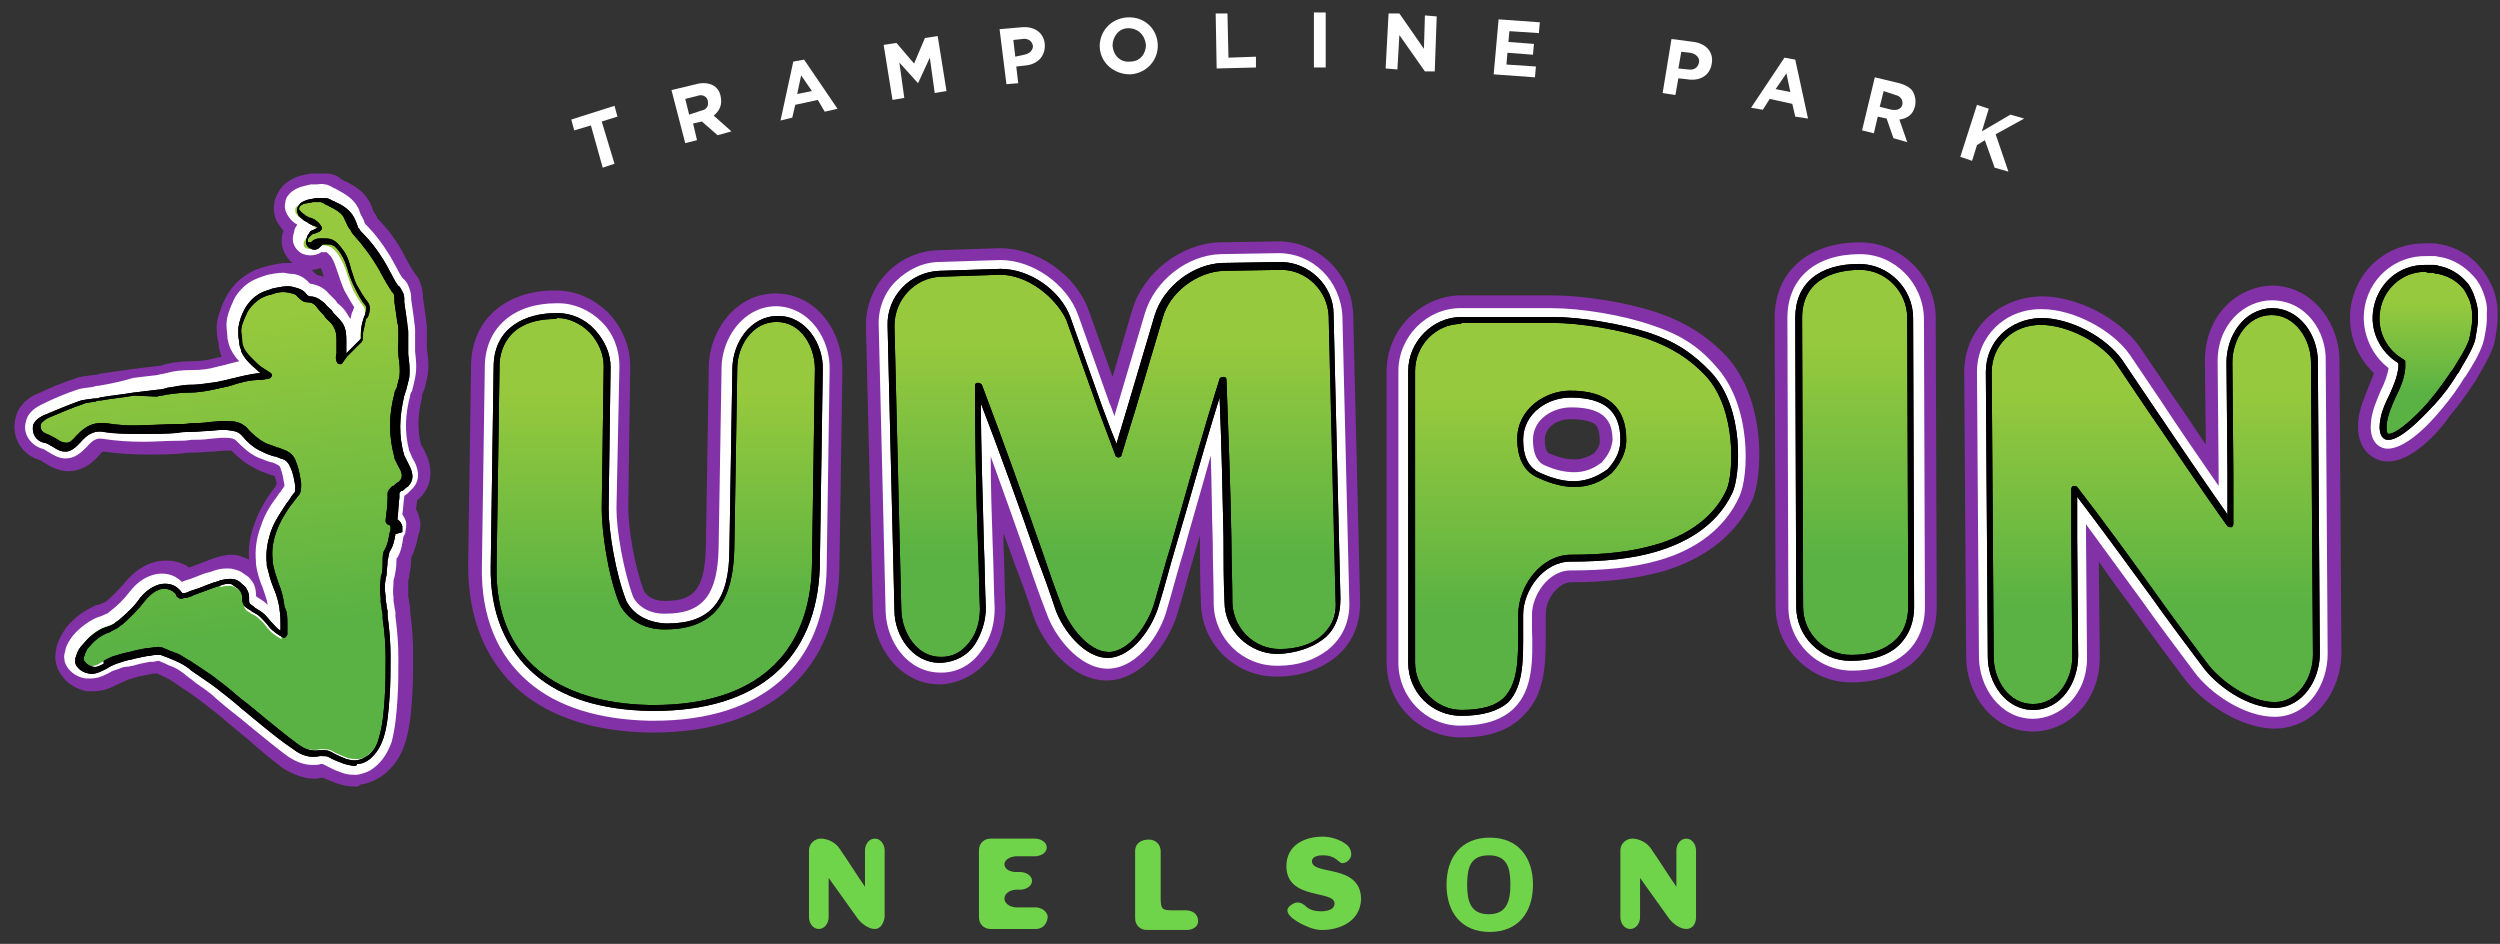 <svg width="196" height="74" viewBox="0 0 196 74" fill="none" xmlns="http://www.w3.org/2000/svg">
<rect x="0" y="0" width="196" height="74" fill="#333333" stroke="none"/>
<g clip-path="url(#clip0_316_299)">
<path d="M27.845 61.666C27.383 61.666 26.921 61.589 26.459 61.435C26.074 61.281 25.689 61.127 25.303 60.973C25.072 60.973 24.918 61.05 24.687 61.05C23.84 61.05 22.993 60.742 22.146 60.203C21.145 59.432 20.298 58.739 19.45 57.969L18.141 56.891C17.602 56.429 17.063 55.967 16.447 55.505C15.985 55.12 15.446 54.734 14.907 54.349C14.598 54.118 14.29 53.964 13.982 53.733C13.674 53.502 13.443 53.348 13.135 53.194C12.981 53.117 12.827 53.04 12.673 52.963C12.519 52.886 12.442 52.886 12.365 52.809C12.288 52.809 12.288 52.809 12.211 52.809H11.98C11.672 52.886 11.287 52.963 10.825 53.04C10.671 53.117 10.517 53.117 10.363 53.194C10.132 53.271 9.978 53.271 9.901 53.348C9.67 53.425 9.439 53.579 9.207 53.656L8.899 53.81C8.591 53.964 8.052 54.195 7.282 54.195C7.128 54.195 6.974 54.195 6.82 54.195C6.05 54.041 5.357 53.656 4.895 53.04C4.587 52.655 4.433 52.27 4.356 51.808C4.279 51.269 4.433 50.884 4.433 50.73C4.587 50.191 4.818 49.729 5.203 49.19C5.819 48.419 6.589 47.88 7.436 47.495C7.513 47.418 7.59 47.418 7.744 47.418C7.898 47.341 8.052 47.264 8.129 47.264C8.206 47.264 8.206 47.187 8.283 47.187C8.822 46.725 9.285 46.263 9.747 45.724C10.671 44.569 11.826 43.953 12.981 43.953C13.212 43.953 13.443 43.953 13.751 44.029C14.136 44.106 14.521 44.261 14.829 44.492C15.292 44.338 15.677 44.184 16.062 44.029C16.293 43.953 16.447 43.876 16.678 43.798C16.755 43.798 16.832 43.721 16.909 43.721C17.217 43.644 17.602 43.49 18.141 43.49C18.449 43.49 18.757 43.567 18.988 43.644C19.142 43.721 19.373 43.798 19.527 43.876C19.45 42.951 19.604 41.95 19.989 40.949C20.375 39.871 20.991 38.947 21.453 38.331C21.53 38.253 21.607 38.176 21.607 38.099C21.607 38.022 21.684 38.022 21.684 37.945C21.684 37.714 21.607 37.56 21.53 37.329C21.453 37.329 21.453 37.329 21.376 37.252H21.299C20.914 37.098 20.529 37.021 20.143 36.79C19.296 36.405 18.68 35.866 18.141 35.327C18.141 35.327 18.064 35.327 17.987 35.327H17.91C17.833 35.327 17.679 35.327 17.602 35.327L16.755 35.404C16.293 35.404 15.754 35.481 15.292 35.481C14.907 35.481 14.598 35.481 14.213 35.558C13.289 35.635 12.442 35.635 11.595 35.635C10.286 35.635 9.207 35.558 8.129 35.404H8.052C8.052 35.404 7.975 35.481 7.744 35.712C7.436 36.097 6.589 36.944 5.357 36.944C4.587 36.944 3.894 36.559 3.431 36.251C3.277 36.174 3.2 36.097 3.2 36.097C1.737 35.712 0.89 34.326 1.198 32.862C1.429 31.63 2.507 31.014 2.969 30.86C3.971 30.398 4.818 30.013 5.819 29.705C6.358 29.474 6.897 29.474 7.359 29.397C7.513 29.397 7.59 29.397 7.744 29.32C8.591 29.166 9.439 29.089 10.363 28.935L12.288 28.704C12.519 28.704 12.75 28.627 12.981 28.55C13.597 28.396 14.367 28.319 15.138 28.319C15.677 28.319 16.293 28.242 16.832 28.088C16.909 28.088 17.063 28.011 17.14 28.011H17.217C17.294 28.011 17.371 28.011 17.371 27.933C17.217 27.549 17.14 27.24 17.14 27.009V26.932C17.063 26.624 16.986 26.239 16.986 25.7C16.986 24.93 17.294 24.314 17.448 23.852L17.525 23.698C17.91 22.774 18.603 22.003 19.219 21.618C19.835 21.156 20.452 21.002 20.991 20.848C21.453 20.771 21.915 20.617 22.454 20.617C22.608 20.617 22.762 20.617 22.916 20.617C22.3 20.078 21.838 19.154 22.223 18.076C22.069 17.922 21.915 17.691 21.761 17.46C21.376 16.767 21.453 16.15 21.53 15.765C21.607 15.457 21.761 15.149 21.915 14.918C22.146 14.533 22.531 14.225 22.993 13.994C23.455 13.763 23.917 13.686 24.379 13.609C24.533 13.609 24.764 13.609 24.918 13.609C25.227 13.609 25.535 13.609 25.766 13.609C26.228 13.686 26.536 13.84 26.69 13.994C26.767 14.071 26.844 14.071 26.921 14.148C27.614 14.456 28.692 14.995 29.154 16.227C29.231 16.458 29.308 16.689 29.462 16.843L29.539 16.997C29.539 16.997 29.539 16.997 29.539 17.075C30.386 17.922 31.157 18.923 31.773 20.155L31.85 20.309C32.004 20.617 32.235 21.002 32.389 21.233C32.466 21.387 32.697 21.618 32.851 21.926C33.082 22.465 33.159 22.928 33.159 23.236V23.313L33.39 24.93C33.39 25.161 33.467 25.469 33.467 25.777C33.467 26.085 33.467 26.393 33.467 26.624C33.467 26.855 33.467 27.086 33.467 27.163V27.317C33.544 28.011 33.698 28.704 33.467 29.705C33.39 30.09 33.313 30.475 33.159 30.783C33.082 30.937 33.082 31.014 33.082 31.168C32.774 32.4 32.697 33.633 33.005 34.865L33.236 35.25C34.237 37.098 33.544 38.331 33.082 38.87C33.005 38.947 32.928 39.024 32.851 39.101C32.774 39.178 32.697 39.178 32.697 39.255C32.697 39.486 32.62 39.717 32.62 39.948C32.774 40.179 32.851 40.487 32.928 40.795C33.005 41.18 32.928 41.565 32.851 41.796L32.774 42.027C32.697 42.489 32.543 43.105 32.235 43.721C32.235 43.721 32.235 43.721 32.235 43.798C32.235 44.338 32.158 44.8 32.081 45.108C32.081 45.262 32.081 45.339 32.004 45.493C32.004 45.724 32.004 46.109 32.004 46.494C32.004 46.571 32.004 46.648 32.004 46.725C32.004 46.879 32.081 47.033 32.081 47.187C32.081 47.341 32.158 47.495 32.158 47.649V47.957C32.312 49.112 32.389 50.268 32.389 51.269C32.389 52.424 32.389 53.502 32.312 54.657C32.235 55.813 32.158 56.968 31.773 58.2C31.465 59.278 30.849 60.126 30.078 60.742C29.539 61.127 28.923 61.435 28.23 61.512C28.153 61.666 27.999 61.666 27.845 61.666ZM24.841 21.541C24.995 21.618 25.149 21.618 25.381 21.695C25.303 21.387 25.227 21.156 25.149 21.002C24.918 21.079 24.687 21.156 24.456 21.156C24.533 21.31 24.687 21.387 24.841 21.541ZM145.138 53.502C141.903 53.502 139.208 50.807 139.208 47.572L139.13 24.93C139.13 21.31 141.749 19 145.831 19C149.065 19 151.761 21.695 151.761 24.93L151.838 47.572C151.838 50.037 150.683 51.423 149.681 52.193C148.449 53.04 146.909 53.502 145.138 53.502ZM51.257 57.43C51.103 57.43 51.026 57.43 50.872 57.43C46.713 57.353 43.248 56.275 40.783 54.195C38.088 51.885 36.702 48.496 36.702 44.338L36.933 28.55C37.01 25.084 39.628 22.774 43.479 22.774H43.633C45.173 22.774 46.636 23.467 47.715 24.545C48.793 25.7 49.409 27.163 49.409 28.704L49.255 39.794C49.255 41.334 49.717 44.338 50.487 46.34C50.795 46.879 51.488 47.11 52.027 47.11H52.104C54.184 47.11 55.262 46.494 55.339 42.874L55.57 28.781C55.57 26.008 57.649 23.005 60.807 23.005H60.884C64.119 23.082 66.044 26.085 66.044 28.935L65.813 44.338C65.736 52.578 60.268 57.43 51.257 57.43ZM73.668 53.656C70.511 53.656 68.508 50.653 68.431 47.957L67.892 25.623C67.815 22.389 70.357 19.693 73.591 19.616L78.212 19.462C81.293 19.385 84.373 21.541 85.375 24.391L87.223 29.551L88.763 24.314C89.61 21.387 92.614 19.077 95.618 19L100.238 18.923C103.396 18.923 106.014 21.541 106.091 24.699L106.63 47.033C106.707 49.498 105.552 50.884 104.551 51.654C103.396 52.501 101.933 53.04 100.161 53.04H100.007C96.85 53.04 94.231 50.499 94.154 47.341C94.077 45.647 94.077 44.029 94.077 42.335C94.077 42.181 94.077 42.104 94.077 41.95C93.923 42.489 93.769 43.028 93.615 43.567C93.153 45.108 92.768 46.648 92.306 48.111C91.69 50.191 89.687 53.271 86.838 53.348H86.761C83.911 53.348 81.755 50.345 81.062 48.419C80.6 47.033 80.138 45.724 79.599 44.338C79.29 43.49 78.982 42.643 78.674 41.796C78.674 42.104 78.674 42.412 78.674 42.643C78.751 44.338 78.751 45.955 78.828 47.649C78.828 49.035 78.443 50.422 77.673 51.5C76.672 52.809 75.286 53.579 73.745 53.656H73.668ZM114.563 57.815C111.328 57.815 108.71 55.197 108.71 51.962V29.089C108.71 25.854 111.405 23.159 114.563 23.159H121.725C124.113 23.159 127.501 23.698 129.812 24.468C132.122 25.238 133.817 26.316 135.357 27.933C138.514 31.399 138.206 37.406 137.359 39.255C136.127 41.873 133.739 43.798 130.351 44.8C128.348 45.339 126.115 45.647 123.189 45.647C122.187 45.647 121.186 46.956 121.186 48.111C121.186 48.496 121.186 48.881 121.186 49.19C121.186 51.731 121.263 54.272 119.492 56.044C118.337 57.276 116.719 57.815 114.563 57.815ZM123.112 32.862C122.11 32.862 121.109 33.479 121.109 34.48C121.109 35.404 121.417 35.558 121.494 35.558C122.187 35.866 122.88 36.02 123.42 36.02C123.959 36.02 124.421 35.866 124.96 35.558C125.422 35.019 125.422 34.788 125.422 34.557C125.422 33.556 125.114 33.325 125.037 33.248C124.806 33.093 124.267 32.862 123.112 32.862ZM159.385 57.353C156.151 57.353 154.148 54.349 154.148 51.5L153.994 29.166C153.994 25.854 156.613 23.313 160.001 23.236H160.078C162.851 23.236 166.162 24.93 167.78 27.24C168.627 28.473 169.397 29.628 170.167 30.783C171.091 32.092 172.016 33.479 172.94 34.865L172.863 28.319C172.863 24.622 175.481 22.465 178.1 22.389C181.334 22.389 183.414 25.392 183.414 28.242L183.568 51.192C183.568 54.041 181.642 57.045 178.408 57.122C178.408 57.122 178.408 57.122 178.331 57.122C175.635 57.122 172.632 55.042 171.245 53.194C169.859 51.346 168.473 49.498 167.164 47.649C166.317 46.494 165.392 45.262 164.545 44.029L164.622 51.346C164.699 55.12 162.004 57.353 159.385 57.353ZM187.264 36.174C187.187 36.174 187.11 36.174 187.033 36.174C186.109 36.097 184.723 35.327 184.877 33.093C184.954 32.015 185.416 31.091 185.724 30.244C185.878 29.859 186.032 29.551 186.109 29.243C184.8 28.011 184.107 26.239 184.261 24.391C184.569 21.31 187.033 19.077 190.114 19.077C190.345 19.077 190.576 19.077 190.807 19.077C190.961 19.077 191.192 19.154 191.346 19.154C192.578 19.385 193.657 20.001 194.427 20.925C194.889 21.464 195.12 21.926 195.351 22.389C195.582 22.851 195.813 23.698 195.813 24.468C195.813 24.622 195.813 24.776 195.813 24.93V25.084C195.813 25.315 195.659 26.547 195.505 27.086C195.12 28.165 194.504 29.089 194.042 29.936L193.965 30.013C193.426 30.86 192.886 31.63 192.039 32.631C191.115 34.018 189.036 36.174 187.264 36.174ZM145.138 53.502C141.903 53.502 139.208 50.807 139.208 47.572L139.13 24.93C139.13 21.31 141.749 19 145.831 19C149.065 19 151.761 21.695 151.761 24.93L151.838 47.572C151.838 50.037 150.683 51.423 149.681 52.193C148.449 53.04 146.909 53.502 145.138 53.502ZM27.845 61.666C27.383 61.666 26.921 61.589 26.459 61.435C26.074 61.281 25.689 61.127 25.303 60.973C25.072 60.973 24.918 61.05 24.687 61.05C23.84 61.05 22.993 60.742 22.146 60.203C21.145 59.432 20.298 58.739 19.45 57.969L18.141 56.891C17.602 56.429 17.063 55.967 16.447 55.505C15.985 55.12 15.446 54.734 14.907 54.349C14.598 54.118 14.29 53.964 13.982 53.733C13.674 53.502 13.443 53.348 13.135 53.194C12.981 53.117 12.827 53.04 12.673 52.963C12.519 52.886 12.442 52.886 12.365 52.809C12.288 52.809 12.288 52.809 12.211 52.809H11.98C11.672 52.886 11.287 52.963 10.825 53.04C10.671 53.117 10.517 53.117 10.363 53.194C10.132 53.271 9.978 53.271 9.901 53.348C9.67 53.425 9.439 53.579 9.207 53.656L8.899 53.81C8.591 53.964 8.052 54.195 7.282 54.195C7.128 54.195 6.974 54.195 6.82 54.195C6.05 54.041 5.357 53.656 4.895 53.04C4.587 52.655 4.433 52.27 4.356 51.808C4.279 51.269 4.433 50.884 4.433 50.73C4.587 50.191 4.818 49.729 5.203 49.19C5.819 48.419 6.589 47.88 7.436 47.495C7.513 47.418 7.59 47.418 7.744 47.418C7.898 47.341 8.052 47.264 8.129 47.264C8.206 47.264 8.206 47.187 8.283 47.187C8.822 46.725 9.285 46.263 9.747 45.724C10.671 44.569 11.826 43.953 12.981 43.953C13.212 43.953 13.443 43.953 13.751 44.029C14.136 44.106 14.521 44.261 14.829 44.492C15.292 44.338 15.677 44.184 16.062 44.029C16.293 43.953 16.447 43.876 16.678 43.798C16.755 43.798 16.832 43.721 16.909 43.721C17.217 43.644 17.602 43.49 18.141 43.49C18.449 43.49 18.757 43.567 18.988 43.644C19.142 43.721 19.373 43.798 19.527 43.876C19.45 42.951 19.604 41.95 19.989 40.949C20.375 39.871 20.991 38.947 21.453 38.331C21.53 38.253 21.607 38.176 21.607 38.099C21.607 38.022 21.684 38.022 21.684 37.945C21.684 37.714 21.607 37.56 21.53 37.329C21.453 37.329 21.453 37.329 21.376 37.252H21.299C20.914 37.098 20.529 37.021 20.143 36.79C19.296 36.405 18.68 35.866 18.141 35.327C18.141 35.327 18.064 35.327 17.987 35.327H17.91C17.833 35.327 17.679 35.327 17.602 35.327L16.755 35.404C16.293 35.404 15.754 35.481 15.292 35.481C14.907 35.481 14.598 35.481 14.213 35.558C13.289 35.635 12.442 35.635 11.595 35.635C10.286 35.635 9.207 35.558 8.129 35.404H8.052C8.052 35.404 7.975 35.481 7.744 35.712C7.436 36.097 6.589 36.944 5.357 36.944C4.587 36.944 3.894 36.559 3.431 36.251C3.277 36.174 3.2 36.097 3.2 36.097C1.737 35.712 0.89 34.326 1.198 32.862C1.429 31.63 2.507 31.014 2.969 30.86C3.971 30.398 4.818 30.013 5.819 29.705C6.358 29.474 6.897 29.474 7.359 29.397C7.513 29.397 7.59 29.397 7.744 29.32C8.591 29.166 9.439 29.089 10.363 28.935L12.288 28.704C12.519 28.704 12.75 28.627 12.981 28.55C13.597 28.396 14.367 28.319 15.138 28.319C15.677 28.319 16.293 28.242 16.832 28.088C16.909 28.088 17.063 28.011 17.14 28.011H17.217C17.294 28.011 17.371 28.011 17.371 27.933C17.217 27.549 17.14 27.24 17.14 27.009V26.932C17.063 26.624 16.986 26.239 16.986 25.7C16.986 24.93 17.294 24.314 17.448 23.852L17.525 23.698C17.91 22.774 18.603 22.003 19.219 21.618C19.835 21.156 20.452 21.002 20.991 20.848C21.453 20.771 21.915 20.617 22.454 20.617C22.608 20.617 22.762 20.617 22.916 20.617C22.3 20.078 21.838 19.154 22.223 18.076C22.069 17.922 21.915 17.691 21.761 17.46C21.376 16.767 21.453 16.15 21.53 15.765C21.607 15.457 21.761 15.149 21.915 14.918C22.146 14.533 22.531 14.225 22.993 13.994C23.455 13.763 23.917 13.686 24.379 13.609C24.533 13.609 24.764 13.609 24.918 13.609C25.227 13.609 25.535 13.609 25.766 13.609C26.228 13.686 26.536 13.84 26.69 13.994C26.767 14.071 26.844 14.071 26.921 14.148C27.614 14.456 28.692 14.995 29.154 16.227C29.231 16.458 29.308 16.689 29.462 16.843L29.539 16.997C29.539 16.997 29.539 16.997 29.539 17.075C30.386 17.922 31.157 18.923 31.773 20.155L31.85 20.309C32.004 20.617 32.235 21.002 32.389 21.233C32.466 21.387 32.697 21.618 32.851 21.926C33.082 22.465 33.159 22.928 33.159 23.236V23.313L33.39 24.93C33.39 25.161 33.467 25.469 33.467 25.777C33.467 26.085 33.467 26.393 33.467 26.624C33.467 26.855 33.467 27.086 33.467 27.163V27.317C33.544 28.011 33.698 28.704 33.467 29.705C33.39 30.09 33.313 30.475 33.159 30.783C33.082 30.937 33.082 31.014 33.082 31.168C32.774 32.4 32.697 33.633 33.005 34.865L33.236 35.25C34.237 37.098 33.544 38.331 33.082 38.87C33.005 38.947 32.928 39.024 32.851 39.101C32.774 39.178 32.697 39.178 32.697 39.255C32.697 39.486 32.62 39.717 32.62 39.948C32.774 40.179 32.851 40.487 32.928 40.795C33.005 41.18 32.928 41.565 32.851 41.796L32.774 42.027C32.697 42.489 32.543 43.105 32.235 43.721C32.235 43.721 32.235 43.721 32.235 43.798C32.235 44.338 32.158 44.8 32.081 45.108C32.081 45.262 32.081 45.339 32.004 45.493C32.004 45.724 32.004 46.109 32.004 46.494C32.004 46.571 32.004 46.648 32.004 46.725C32.004 46.879 32.081 47.033 32.081 47.187C32.081 47.341 32.158 47.495 32.158 47.649V47.957C32.312 49.112 32.389 50.268 32.389 51.269C32.389 52.424 32.389 53.502 32.312 54.657C32.235 55.813 32.158 56.968 31.773 58.2C31.465 59.278 30.849 60.126 30.078 60.742C29.539 61.127 28.923 61.435 28.23 61.512C28.153 61.666 27.999 61.666 27.845 61.666ZM24.841 21.541C24.995 21.618 25.149 21.618 25.381 21.695C25.303 21.387 25.227 21.156 25.149 21.002C24.918 21.079 24.687 21.156 24.456 21.156C24.533 21.31 24.687 21.387 24.841 21.541ZM51.257 57.43C51.103 57.43 51.026 57.43 50.872 57.43C46.713 57.353 43.248 56.275 40.783 54.195C38.088 51.885 36.702 48.496 36.702 44.338L36.933 28.55C37.01 25.084 39.628 22.774 43.479 22.774H43.633C45.173 22.774 46.636 23.467 47.715 24.545C48.793 25.7 49.409 27.163 49.409 28.704L49.255 39.794C49.255 41.334 49.717 44.338 50.487 46.34C50.795 46.879 51.488 47.11 52.027 47.11H52.104C54.184 47.11 55.262 46.494 55.339 42.874L55.57 28.781C55.57 26.008 57.649 23.005 60.807 23.005H60.884C64.119 23.082 66.044 26.085 66.044 28.935L65.813 44.338C65.736 52.578 60.268 57.43 51.257 57.43ZM73.668 53.656C70.511 53.656 68.508 50.653 68.431 47.957L67.892 25.623C67.815 22.389 70.357 19.693 73.591 19.616L78.212 19.462C81.293 19.385 84.373 21.541 85.375 24.391L87.223 29.551L88.763 24.314C89.61 21.387 92.614 19.077 95.618 19L100.238 18.923C103.396 18.923 106.014 21.541 106.091 24.699L106.63 47.033C106.707 49.498 105.552 50.884 104.551 51.654C103.396 52.501 101.933 53.04 100.161 53.04H100.007C96.85 53.04 94.231 50.499 94.154 47.341C94.077 45.647 94.077 44.029 94.077 42.335C94.077 42.181 94.077 42.104 94.077 41.95C93.923 42.489 93.769 43.028 93.615 43.567C93.153 45.108 92.768 46.648 92.306 48.111C91.69 50.191 89.687 53.271 86.838 53.348H86.761C83.911 53.348 81.755 50.345 81.062 48.419C80.6 47.033 80.138 45.724 79.599 44.338C79.29 43.49 78.982 42.643 78.674 41.796C78.674 42.104 78.674 42.412 78.674 42.643C78.751 44.338 78.751 45.955 78.828 47.649C78.828 49.035 78.443 50.422 77.673 51.5C76.672 52.809 75.286 53.579 73.745 53.656H73.668ZM114.563 57.815C111.328 57.815 108.71 55.197 108.71 51.962V29.089C108.71 25.854 111.405 23.159 114.563 23.159H121.725C124.113 23.159 127.501 23.698 129.812 24.468C132.122 25.238 133.817 26.316 135.357 27.933C138.514 31.399 138.206 37.406 137.359 39.255C136.127 41.873 133.739 43.798 130.351 44.8C128.348 45.339 126.115 45.647 123.189 45.647C122.187 45.647 121.186 46.956 121.186 48.111C121.186 48.496 121.186 48.881 121.186 49.19C121.186 51.731 121.263 54.272 119.492 56.044C118.337 57.276 116.719 57.815 114.563 57.815ZM123.112 32.862C122.11 32.862 121.109 33.479 121.109 34.48C121.109 35.404 121.417 35.558 121.494 35.558C122.187 35.866 122.88 36.02 123.42 36.02C123.959 36.02 124.421 35.866 124.96 35.558C125.422 35.019 125.422 34.788 125.422 34.557C125.422 33.556 125.114 33.325 125.037 33.248C124.806 33.093 124.267 32.862 123.112 32.862ZM159.385 57.353C156.151 57.353 154.148 54.349 154.148 51.5L153.994 29.166C153.994 25.854 156.613 23.313 160.001 23.236H160.078C162.851 23.236 166.162 24.93 167.78 27.24C168.627 28.473 169.397 29.628 170.167 30.783C171.091 32.092 172.016 33.479 172.94 34.865L172.863 28.319C172.863 24.622 175.481 22.465 178.1 22.389C181.334 22.389 183.414 25.392 183.414 28.242L183.568 51.192C183.568 54.041 181.642 57.045 178.408 57.122C178.408 57.122 178.408 57.122 178.331 57.122C175.635 57.122 172.632 55.042 171.245 53.194C169.859 51.346 168.473 49.498 167.164 47.649C166.317 46.494 165.392 45.262 164.545 44.029L164.622 51.346C164.699 55.12 162.004 57.353 159.385 57.353ZM187.264 36.174C187.187 36.174 187.11 36.174 187.033 36.174C186.109 36.097 184.723 35.327 184.877 33.093C184.954 32.015 185.416 31.091 185.724 30.244C185.878 29.859 186.032 29.551 186.109 29.243C184.8 28.011 184.107 26.239 184.261 24.391C184.569 21.31 187.033 19.077 190.114 19.077C190.345 19.077 190.576 19.077 190.807 19.077C190.961 19.077 191.192 19.154 191.346 19.154C192.578 19.385 193.657 20.001 194.427 20.925C194.889 21.464 195.12 21.926 195.351 22.389C195.582 22.851 195.813 23.698 195.813 24.468C195.813 24.622 195.813 24.776 195.813 24.93V25.084C195.813 25.315 195.659 26.547 195.505 27.086C195.12 28.165 194.504 29.089 194.042 29.936L193.965 30.013C193.426 30.86 192.886 31.63 192.039 32.631C191.115 34.018 189.036 36.174 187.264 36.174Z" fill="#8331A7"/>
<path d="M145.831 19.924C142.288 19.924 140.132 21.849 140.132 24.93L140.209 47.572C140.209 50.345 142.442 52.578 145.215 52.578C146.755 52.578 148.141 52.193 149.142 51.423C150.298 50.576 150.914 49.19 150.914 47.572L150.837 24.93C150.76 22.157 148.526 19.924 145.831 19.924ZM32.081 35.327C31.696 33.864 31.773 32.477 32.158 31.014C32.158 30.86 32.235 30.783 32.312 30.629C32.389 30.321 32.466 30.013 32.543 29.628C32.697 28.858 32.62 28.242 32.543 27.549V27.395C32.543 27.163 32.543 26.932 32.543 26.624C32.543 26.393 32.543 26.162 32.543 25.854C32.543 25.546 32.466 25.315 32.466 25.084L32.235 23.467C32.235 23.467 32.235 23.39 32.235 23.313C32.235 23.082 32.158 22.697 32.004 22.389C31.927 22.157 31.773 22.003 31.619 21.849L31.542 21.773C31.311 21.464 31.157 21.079 30.925 20.694L30.849 20.54C30.155 19.308 29.462 18.384 28.615 17.537C28.615 17.537 28.538 17.383 28.538 17.306L28.461 17.152C28.384 16.998 28.23 16.767 28.153 16.459C27.768 15.534 26.921 15.149 26.382 14.841C26.305 14.764 26.151 14.764 26.074 14.687C25.92 14.61 25.689 14.456 25.457 14.456C25.226 14.379 24.995 14.456 24.841 14.456C24.687 14.456 24.533 14.456 24.379 14.456C24.071 14.533 23.609 14.61 23.301 14.764C22.993 14.918 22.762 15.072 22.608 15.303C22.454 15.457 22.377 15.688 22.377 15.842C22.3 16.073 22.3 16.459 22.531 16.843C22.685 17.075 22.839 17.306 23.07 17.46C23.147 17.537 23.224 17.537 23.301 17.614C23.224 17.768 23.07 17.922 23.07 18.153C22.762 19 23.147 19.539 23.609 19.847C24.071 20.078 24.61 20.078 25.072 19.847C25.149 19.77 25.149 19.77 25.226 19.77C25.226 19.77 25.226 19.77 25.303 19.77C25.457 19.77 25.535 19.77 25.611 19.77C25.689 19.847 25.843 20.001 25.92 20.078C26.151 20.386 26.305 20.848 26.459 21.31C26.613 21.773 26.767 22.235 26.998 22.774C27.229 23.159 27.46 23.621 27.768 24.083C27.768 24.16 27.691 24.237 27.691 24.314L27.614 24.468C27.537 24.622 27.537 24.853 27.46 25.007C27.383 24.853 27.306 24.776 27.229 24.622C26.998 24.237 26.767 24.006 26.459 23.775L26.305 23.544C26.151 23.39 25.92 23.159 25.765 23.005C25.381 22.543 24.841 22.312 24.302 22.235L24.225 22.157C23.763 21.618 23.147 21.464 22.762 21.464C22.608 21.464 22.377 21.387 22.223 21.387C21.761 21.387 21.376 21.464 20.991 21.541C20.529 21.695 19.989 21.849 19.527 22.157C19.065 22.466 18.449 23.082 18.218 23.775L18.141 23.929C17.987 24.314 17.756 24.853 17.756 25.469C17.756 25.854 17.833 26.239 17.833 26.47V26.547C17.91 26.778 17.91 27.009 18.064 27.317L18.141 27.471C18.295 27.78 18.526 28.088 18.757 28.319C18.449 28.396 18.141 28.473 17.833 28.55C17.679 28.627 17.448 28.627 17.294 28.704H17.217C17.14 28.704 16.986 28.781 16.909 28.781C16.37 28.935 15.754 29.012 15.138 29.012C15.061 29.012 14.984 29.012 14.984 29.012C14.29 29.012 13.597 29.089 13.058 29.243C12.827 29.32 12.596 29.32 12.365 29.397L10.44 29.628C9.439 29.936 8.591 30.09 7.744 30.244C7.59 30.244 7.513 30.244 7.359 30.321C6.974 30.398 6.512 30.398 6.05 30.552C5.126 30.86 4.202 31.245 3.277 31.707C2.969 31.861 2.199 32.246 2.045 33.017C1.737 33.941 2.353 34.865 3.277 35.173C3.431 35.173 3.585 35.327 3.739 35.404C4.125 35.635 4.587 35.943 5.126 35.943C5.896 35.943 6.358 35.481 6.82 35.019C7.282 34.48 7.59 34.326 8.052 34.403C9.053 34.557 10.055 34.634 11.287 34.634C12.134 34.634 12.981 34.557 13.905 34.557C14.29 34.557 14.598 34.557 14.984 34.48C15.446 34.48 15.985 34.48 16.447 34.403L17.294 34.326C17.448 34.326 17.525 34.326 17.679 34.326H17.756C18.141 34.326 18.295 34.403 18.449 34.48C18.988 35.019 19.527 35.558 20.221 35.866C20.606 36.02 20.991 36.174 21.299 36.251H21.376C21.453 36.328 21.607 36.328 21.684 36.405C21.838 36.482 21.915 36.482 21.992 36.713C22.146 37.098 22.223 37.56 22.3 38.023V38.099C22.223 38.254 22.069 38.407 21.992 38.562C21.915 38.639 21.838 38.716 21.761 38.87C21.299 39.486 20.76 40.256 20.452 41.257C20.067 42.258 19.989 43.182 20.067 44.03C20.067 44.107 20.067 44.107 20.067 44.184C20.143 44.877 20.375 45.57 20.606 46.109C20.76 46.571 20.914 46.956 20.991 47.418C20.683 47.11 20.375 46.956 20.143 46.802L20.067 46.725V46.571C20.067 46.263 19.989 45.878 19.758 45.57C19.604 45.339 19.45 45.185 19.296 45.108C19.065 44.954 18.834 44.723 18.372 44.646C18.218 44.569 17.987 44.569 17.756 44.569C17.371 44.569 17.063 44.646 16.832 44.723C16.755 44.723 16.678 44.8 16.601 44.8C16.447 44.877 16.293 44.877 16.062 44.954C15.6 45.108 15.138 45.339 14.598 45.493L14.367 45.57C14.367 45.57 14.29 45.57 14.29 45.647C13.982 45.339 13.597 45.108 13.212 45.031C12.211 44.8 11.056 45.262 10.209 46.34C9.747 46.956 9.207 47.495 8.591 47.957C8.514 48.034 8.437 48.111 8.36 48.111C8.206 48.188 8.052 48.265 7.821 48.342C7.744 48.342 7.667 48.419 7.59 48.419C6.897 48.727 6.281 49.19 5.742 49.806C5.434 50.191 5.203 50.576 5.126 50.961C5.126 51.115 4.972 51.346 5.049 51.654C5.049 51.962 5.203 52.193 5.357 52.424C5.742 52.886 6.204 53.117 6.743 53.194C6.82 53.194 6.974 53.194 7.051 53.194C7.59 53.194 7.975 53.04 8.283 52.886L8.591 52.732C8.822 52.578 9.13 52.501 9.362 52.424C9.516 52.347 9.747 52.27 9.978 52.27C10.132 52.27 10.286 52.193 10.44 52.193C10.902 52.039 11.364 51.962 11.749 51.885H11.98C12.134 51.885 12.288 51.808 12.442 51.808C12.596 51.885 12.827 51.962 12.981 52.039C13.135 52.116 13.289 52.193 13.52 52.27C13.905 52.424 14.213 52.655 14.521 52.886L14.598 52.963L15.215 53.425L15.292 53.502C15.831 53.887 16.447 54.273 16.909 54.734C17.448 55.197 17.987 55.659 18.603 56.121L19.913 57.199C20.76 57.892 21.607 58.585 22.531 59.278C23.224 59.74 23.84 59.971 24.533 59.971C24.764 59.971 24.995 59.971 25.149 59.895H25.226C25.226 59.895 25.226 59.895 25.303 59.895C25.765 60.126 26.151 60.357 26.613 60.511C26.998 60.665 27.306 60.742 27.691 60.742C27.768 60.742 27.922 60.742 27.999 60.742C28.461 60.665 28.923 60.511 29.308 60.203C29.924 59.74 30.386 59.047 30.695 58.2C31.003 57.045 31.079 55.967 31.157 54.889C31.234 53.81 31.234 52.732 31.234 51.577C31.234 50.576 31.157 49.498 31.003 48.342V48.034C31.003 47.88 30.925 47.726 30.925 47.572C30.925 47.418 30.849 47.264 30.849 47.033C30.849 46.956 30.849 46.879 30.849 46.802C30.771 46.34 30.849 45.955 30.849 45.647C30.849 45.493 30.849 45.416 30.925 45.262C31.003 44.877 31.079 44.492 31.079 44.03C31.079 43.798 31.079 43.721 31.157 43.721C31.465 43.182 31.542 42.643 31.619 42.104L31.773 41.796C31.773 41.642 31.85 41.411 31.85 41.103C31.85 40.795 31.696 40.564 31.542 40.333C31.619 39.871 31.619 39.409 31.696 38.947V38.87C31.85 38.793 32.004 38.639 32.081 38.562L32.158 38.484C32.235 38.407 32.235 38.407 32.312 38.331C32.928 37.714 32.928 36.867 32.312 35.866L32.081 35.327ZM60.884 24.006C58.266 24.006 56.571 26.547 56.571 28.858L56.34 42.951C56.263 46.648 55.108 48.111 52.181 48.111H52.027C50.949 48.111 50.025 47.572 49.64 46.802C48.87 44.723 48.331 41.565 48.331 39.871L48.562 28.704C48.562 27.395 48.1 26.162 47.175 25.238C46.251 24.314 45.019 23.775 43.787 23.775H43.633C40.244 23.775 38.088 25.7 38.011 28.627L37.78 44.415C37.703 48.342 39.012 51.423 41.476 53.502C43.71 55.428 47.022 56.429 50.949 56.506C51.026 56.506 51.18 56.506 51.257 56.506C59.806 56.506 64.735 52.116 64.812 44.415L65.043 29.012C65.12 26.624 63.502 24.083 60.884 24.006ZM100.238 19.847L95.695 19.924C93.076 20.001 90.534 22.003 89.764 24.545L87.685 31.553C87.608 31.861 87.454 32.246 87.377 32.632C87.223 32.246 87.146 31.938 86.992 31.63L84.527 24.699C83.68 22.312 80.985 20.386 78.443 20.386L73.668 20.54C72.359 20.54 71.127 21.156 70.203 22.081C69.279 23.005 68.817 24.314 68.894 25.623L69.433 47.957C69.51 50.268 71.127 52.732 73.745 52.732H73.822C75.055 52.732 76.21 52.116 76.98 50.961C77.673 50.037 77.981 48.882 77.981 47.726C77.904 46.032 77.904 44.415 77.827 42.72C77.75 40.487 77.673 38.176 77.673 35.789C78.674 38.562 79.675 41.334 80.6 44.03C81.062 45.416 81.524 46.725 82.063 48.111C82.679 49.883 84.604 52.424 86.838 52.424H86.915C89.302 52.347 90.997 49.575 91.459 47.88C91.921 46.34 92.306 44.8 92.768 43.336C93.461 40.795 94.231 38.254 94.924 35.712C95.001 37.945 95.001 40.179 95.078 42.412C95.078 44.107 95.155 45.724 95.155 47.418C95.232 50.037 97.389 52.193 100.084 52.193H100.238C101.779 52.193 103.088 51.731 104.089 50.961C105.244 50.037 105.86 48.727 105.783 47.11L105.244 24.776C105.09 22.003 102.934 19.847 100.238 19.847ZM125.576 36.251C124.883 36.79 124.19 37.021 123.42 37.021C122.726 37.021 121.956 36.867 121.109 36.482C120.724 36.328 120.185 35.866 120.185 34.48C120.185 32.862 121.725 31.938 123.189 31.938C126.038 31.938 126.423 33.248 126.423 34.557C126.346 34.865 126.346 35.404 125.576 36.251ZM129.427 25.469C127.193 24.699 123.959 24.16 121.648 24.16H114.486C111.867 24.16 109.634 26.393 109.634 29.089V51.962C109.634 54.657 111.79 56.891 114.486 56.891C116.411 56.891 117.798 56.429 118.722 55.505C120.185 54.041 120.185 51.731 120.108 49.343C120.108 48.959 120.108 48.573 120.108 48.188C120.108 46.648 121.417 44.723 123.112 44.723C125.884 44.723 128.04 44.492 129.966 43.953C133.046 43.105 135.28 41.334 136.358 38.947C137.128 37.329 137.359 31.784 134.51 28.704C133.123 27.086 131.583 26.162 129.427 25.469ZM178.1 23.544C176.02 23.544 173.787 25.392 173.864 28.473L173.941 37.252C173.941 37.56 173.941 37.791 173.941 38.099C172.401 35.866 170.86 33.633 169.397 31.399C168.627 30.244 167.78 29.012 167.01 27.857C165.623 25.854 162.543 24.237 160.078 24.237H160.001C157.152 24.237 154.995 26.393 154.995 29.166L155.149 51.5C155.149 53.81 156.767 56.352 159.385 56.352C161.465 56.352 163.698 54.504 163.621 51.423L163.544 42.181C163.544 41.796 163.544 41.488 163.544 41.103C165.007 43.105 166.471 45.108 167.934 47.11C169.243 48.959 170.629 50.807 172.016 52.655C173.248 54.349 175.943 56.198 178.331 56.198C180.949 56.198 182.489 53.656 182.489 51.269L182.335 28.319C182.412 26.008 180.795 23.544 178.1 23.544ZM194.658 22.851C194.504 22.466 194.273 22.003 193.888 21.618C193.194 20.848 192.27 20.309 191.346 20.155C191.192 20.155 191.038 20.078 190.884 20.078C190.653 20.078 190.499 20.078 190.268 20.078C187.726 20.001 185.57 21.927 185.339 24.468C185.185 26.162 185.955 27.857 187.264 28.858C187.187 29.397 186.956 30.013 186.648 30.629C186.34 31.399 185.955 32.169 185.878 33.171C185.724 34.942 186.879 35.173 187.11 35.173C187.187 35.173 187.187 35.173 187.264 35.173C187.649 35.173 189.036 34.942 191.346 32.169C192.193 31.168 192.732 30.398 193.194 29.628L193.271 29.551C193.811 28.704 194.35 27.857 194.658 26.932C194.812 26.47 194.966 25.392 194.966 25.161V25.007C194.966 24.853 194.966 24.699 194.966 24.545C195.043 23.929 194.812 23.236 194.658 22.851Z" fill="white"/>
<path d="M145.061 51.577C142.827 51.577 141.056 49.806 141.056 47.572L140.979 24.93C140.979 22.003 143.212 20.925 145.754 20.925C147.91 20.925 149.758 22.697 149.758 24.93L149.835 47.572C149.835 50.422 147.602 51.577 145.061 51.577Z" fill="url(#paint0_linear_316_299)"/>
<path d="M31.157 23.467C31.157 23.235 31.157 23.081 31.003 22.85C30.925 22.696 30.849 22.619 30.771 22.542C30.695 22.465 30.695 22.388 30.617 22.388C30.386 22.003 30.155 21.618 30.001 21.31L29.924 21.156C29.308 20.001 28.615 19.077 27.845 18.384C27.768 18.307 27.691 18.153 27.614 17.998L27.537 17.922C27.383 17.691 27.306 17.459 27.152 17.151C26.921 16.612 26.305 16.304 25.843 16.073C25.766 15.996 25.612 15.996 25.535 15.919C25.457 15.842 25.303 15.765 25.149 15.765C24.995 15.765 24.918 15.765 24.841 15.765C24.764 15.765 24.764 15.765 24.687 15.765H24.61C24.533 15.765 24.456 15.765 24.379 15.765C24.071 15.842 23.763 15.842 23.532 15.996C23.378 16.073 23.301 16.15 23.224 16.227C23.147 16.304 23.147 16.381 23.147 16.458C23.147 16.612 23.147 16.689 23.224 16.766C23.301 16.843 23.378 16.997 23.532 17.074C23.686 17.151 23.763 17.228 23.917 17.305C23.994 17.305 23.994 17.382 24.071 17.382C24.148 17.459 24.225 17.459 24.302 17.537C24.379 17.613 24.456 17.613 24.533 17.691C24.687 17.845 24.841 17.922 24.995 18.076C24.995 18.076 24.995 18.076 24.918 18.076C24.764 18.153 24.687 18.153 24.61 18.23C24.456 18.307 24.302 18.307 24.225 18.461C24.148 18.538 24.071 18.538 23.994 18.692C23.917 18.769 23.917 18.846 23.84 18.923C23.84 19 23.686 19.308 23.994 19.462C24.148 19.539 24.302 19.539 24.456 19.462C24.533 19.462 24.533 19.385 24.533 19.385C24.687 19.231 24.841 19.154 24.995 19.231C25.073 19.231 25.149 19.231 25.227 19.231C25.381 19.231 25.612 19.231 25.766 19.308C26.074 19.385 26.305 19.693 26.536 20.001C26.844 20.463 27.075 21.002 27.229 21.541C27.383 22.003 27.537 22.388 27.691 22.773C27.922 23.159 28.153 23.621 28.538 24.083C28.692 24.314 28.615 24.699 28.538 25.007C28.538 25.084 28.538 25.084 28.461 25.161C28.307 25.546 28.307 25.931 28.23 26.239C28.23 26.316 28.23 26.393 28.23 26.47C28.23 26.624 28.23 26.778 28.153 26.855C28.076 26.932 28.076 26.932 27.999 27.009L27.922 27.086C27.768 27.24 27.614 27.394 27.46 27.548L27.152 27.856C27.075 27.933 26.921 28.087 26.844 28.241L26.69 28.473C26.613 28.319 26.613 28.087 26.613 27.856C26.613 27.548 26.613 27.24 26.613 27.009C26.613 26.624 26.613 26.162 26.305 25.7C26.074 25.392 25.92 25.161 25.689 24.93L25.612 24.468C25.457 24.314 25.227 24.083 25.073 23.929C24.764 23.621 24.456 23.467 24.148 23.467C23.917 23.467 23.763 23.312 23.609 23.081C23.378 22.773 22.993 22.773 22.685 22.696C22.223 22.619 21.761 22.696 21.299 22.85C20.914 22.927 20.529 23.081 20.143 23.312C19.835 23.544 19.373 24.083 19.142 24.545L19.065 24.699C18.911 25.084 18.757 25.469 18.757 25.931C18.757 26.239 18.834 26.47 18.834 26.701V26.778C18.834 26.932 18.911 27.163 18.988 27.317C19.296 27.856 19.681 28.241 20.143 28.627C20.375 28.858 20.683 29.012 20.914 29.166C20.991 29.243 21.068 29.243 21.145 29.32C20.914 29.32 20.76 29.32 20.529 29.397C19.604 29.397 18.757 29.628 18.064 29.859C17.833 29.936 17.679 29.936 17.448 30.013C17.294 30.013 17.217 30.09 17.063 30.09C16.447 30.244 15.6 30.398 14.83 30.398C14.213 30.398 13.674 30.475 13.058 30.629C12.827 30.706 12.519 30.706 12.288 30.783C11.672 30.86 10.979 30.937 10.363 31.014C9.516 31.168 8.591 31.245 7.744 31.399C7.59 31.399 7.436 31.399 7.359 31.476C6.974 31.553 6.589 31.553 6.204 31.707C5.28 32.015 4.433 32.4 3.508 32.785C3.431 32.785 2.892 33.093 2.815 33.401C2.738 33.941 2.969 34.326 3.508 34.48C3.74 34.557 3.971 34.634 4.279 34.865C5.126 35.404 5.434 35.327 6.127 34.634C6.666 34.094 7.205 33.555 8.206 33.709C9.131 33.864 10.132 33.941 11.287 33.864C12.134 33.864 12.981 33.786 13.828 33.786C14.213 33.786 14.598 33.786 14.907 33.709C15.369 33.709 15.831 33.709 16.293 33.632L17.14 33.555C17.371 33.555 17.525 33.555 17.756 33.555C18.295 33.555 18.68 33.632 19.065 34.017C19.527 34.557 19.989 34.942 20.606 35.25C20.914 35.404 21.299 35.481 21.607 35.635C21.761 35.712 21.915 35.712 21.992 35.789C22.377 35.943 22.685 36.174 22.839 36.636C23.07 37.175 23.147 37.714 23.224 38.176C23.224 38.253 23.224 38.253 23.224 38.33C23.224 38.561 23.224 38.715 23.147 38.869C22.993 39.023 22.916 39.178 22.762 39.408C22.685 39.486 22.608 39.639 22.531 39.717C22.146 40.256 21.684 40.949 21.376 41.873C21.068 42.72 20.991 43.49 21.068 44.26C21.068 44.337 21.068 44.337 21.068 44.414C21.145 45.031 21.376 45.647 21.53 46.186C21.761 46.725 21.915 47.341 21.992 47.88V47.957C22.069 48.419 22.069 48.804 22.069 49.266C22.069 49.42 22.069 49.497 22.069 49.651C22.069 49.805 22.069 49.959 22.069 50.114C21.684 49.882 21.299 49.651 21.068 49.343C20.837 49.112 20.683 48.804 20.375 48.573C20.143 48.342 19.913 48.188 19.681 48.111L19.604 48.034C19.45 47.957 19.296 47.88 19.219 47.726C19.142 47.649 19.142 47.495 19.142 47.341V47.264V47.187C19.142 46.956 19.065 46.802 18.988 46.571C18.911 46.494 18.834 46.34 18.757 46.263C18.603 46.186 18.449 46.032 18.218 45.955C17.833 45.878 17.525 45.955 17.294 46.032C17.217 45.647 17.14 45.647 17.063 45.647C16.909 45.724 16.755 45.724 16.601 45.801C16.139 45.955 15.6 46.186 15.138 46.34C15.061 46.34 14.984 46.417 14.984 46.417C14.83 46.494 14.598 46.571 14.444 46.571H14.367C14.29 46.571 14.136 46.648 14.136 46.571L14.059 46.494V46.417C13.905 46.109 13.597 45.878 13.212 45.801C12.519 45.647 11.826 46.032 11.133 46.802C10.594 47.418 10.055 48.034 9.362 48.573C9.285 48.65 9.131 48.727 9.053 48.804C8.822 48.958 8.591 49.035 8.36 49.112C8.283 49.112 8.206 49.189 8.129 49.189C7.59 49.42 7.051 49.805 6.666 50.344C6.435 50.653 6.281 50.884 6.204 51.192C6.204 51.269 6.127 51.423 6.127 51.5C6.127 51.577 6.204 51.654 6.204 51.731C6.435 51.962 6.666 52.116 6.974 52.193C7.359 52.27 7.667 52.116 7.898 51.962C7.975 51.885 8.129 51.885 8.206 51.808C8.437 51.654 8.745 51.577 9.053 51.423C9.285 51.346 9.516 51.269 9.824 51.192C9.978 51.192 10.055 51.115 10.209 51.115C10.748 50.961 11.21 50.884 11.595 50.807C11.672 50.807 11.749 50.807 11.749 50.807C12.057 50.73 12.442 50.653 12.75 50.807C12.904 50.884 13.135 50.961 13.289 51.038C13.443 51.115 13.674 51.192 13.828 51.269C14.213 51.5 14.598 51.654 14.984 51.962C15.292 52.193 15.523 52.347 15.831 52.578C16.37 52.963 16.986 53.348 17.525 53.81C18.064 54.272 18.603 54.734 19.219 55.196C19.604 55.505 20.067 55.889 20.452 56.198L20.529 56.275C21.376 56.968 22.223 57.661 23.147 58.277C23.84 58.739 24.456 58.893 25.073 58.739C25.149 58.739 25.149 58.739 25.227 58.739H25.303C25.535 58.739 25.689 58.739 25.92 58.816C26.305 59.047 26.69 59.201 27.075 59.355C27.383 59.509 27.768 59.509 28.076 59.509C28.384 59.509 28.692 59.355 28.923 59.124C29.385 58.739 29.77 58.277 29.924 57.584C30.232 56.583 30.309 55.505 30.386 54.503C30.463 53.425 30.463 52.347 30.463 51.269C30.463 50.267 30.386 49.266 30.232 48.111C30.232 48.034 30.232 47.957 30.232 47.803C30.232 47.649 30.155 47.495 30.155 47.341C30.155 47.187 30.078 46.956 30.078 46.802C30.078 46.725 30.078 46.648 30.078 46.571C30.001 46.032 30.001 45.57 30.078 45.185C30.078 45.031 30.078 44.953 30.155 44.8C30.232 44.491 30.232 44.106 30.232 43.721C30.232 43.49 30.232 43.182 30.386 42.951C30.617 42.489 30.695 42.027 30.771 41.565C30.771 41.488 30.771 41.411 30.849 41.334C30.849 41.18 30.925 41.103 30.849 40.949C30.849 40.795 30.695 40.641 30.541 40.487C30.617 39.871 30.695 39.255 30.695 38.715V38.407C30.695 38.253 30.771 38.176 30.925 38.022L31.003 37.945C31.157 37.868 31.311 37.714 31.388 37.637C31.465 37.56 31.465 37.56 31.542 37.483C31.927 37.021 31.619 36.405 31.465 36.097C31.311 35.866 31.157 35.558 31.157 35.481C30.695 33.864 30.695 32.246 31.157 30.552C31.157 30.398 31.234 30.244 31.311 30.09C31.388 29.782 31.465 29.474 31.542 29.166C31.619 28.549 31.542 28.01 31.465 27.394V27.24C31.388 26.932 31.465 26.624 31.465 26.316C31.465 26.085 31.465 25.854 31.465 25.623C31.465 25.392 31.465 25.161 31.388 24.93L31.157 23.312C31.157 23.544 31.157 23.467 31.157 23.467Z" fill="url(#paint1_linear_316_299)"/>
<path d="M50.949 55.504C43.787 55.427 38.627 51.962 38.704 44.414L38.935 28.626C38.935 25.854 41.245 24.699 43.71 24.776C45.866 24.776 47.638 26.624 47.561 28.78L47.407 39.87C47.407 41.719 47.946 45.03 48.793 47.187C49.409 48.419 50.718 49.035 52.105 49.112C56.186 49.189 57.341 46.725 57.341 43.028L57.572 28.934C57.572 27.086 58.882 25.007 60.884 25.084C62.964 25.084 64.119 27.24 64.119 29.088L63.888 44.491C63.734 52.193 58.42 55.581 50.949 55.504Z" fill="url(#paint2_linear_316_299)"/>
<path d="M100.161 51.037C98.005 51.114 96.157 49.343 96.157 47.187C96.003 41.334 95.926 35.558 95.695 29.782C93.846 35.635 92.229 41.565 90.535 47.495C90.073 48.958 88.609 51.346 86.838 51.346C85.067 51.422 83.449 49.189 82.91 47.726C80.831 41.873 78.828 36.02 76.595 30.244C76.595 36.02 76.826 41.873 76.98 47.649C77.057 49.497 75.825 51.577 73.746 51.654C71.666 51.731 70.434 49.651 70.357 47.803L69.818 25.469C69.741 23.312 71.512 21.464 73.668 21.387L78.289 21.233C80.523 21.156 82.833 22.773 83.603 24.853L86.068 31.784C86.53 33.016 86.992 34.248 87.454 35.481C87.839 34.248 88.224 32.939 88.609 31.707L90.689 24.699C91.305 22.619 93.538 20.848 95.695 20.771L100.161 20.694C102.318 20.617 104.166 22.388 104.166 24.544L104.705 46.879C104.859 49.805 102.626 50.96 100.161 51.037Z" fill="url(#paint3_linear_316_299)"/>
<path d="M123.112 43.721C120.955 43.721 119.184 45.955 119.184 48.111C119.184 52.193 119.8 55.89 114.563 55.89C112.407 55.89 110.635 54.118 110.635 51.962V29.089C110.635 26.932 112.407 25.084 114.563 25.084H121.725C123.882 25.084 127.116 25.623 129.196 26.316C131.121 26.932 132.584 27.779 133.894 29.32C136.435 32.092 136.127 37.252 135.588 38.484C134.51 40.872 132.199 42.258 129.812 42.951C127.578 43.567 125.345 43.721 123.112 43.721ZM123.112 30.937C121.109 30.937 119.184 32.323 119.184 34.48C119.184 35.481 119.415 36.79 120.724 37.329C123.266 38.407 124.883 37.945 126.192 37.021C127.193 35.943 127.27 35.096 127.27 34.557C127.27 31.784 125.499 30.937 123.112 30.937Z" fill="url(#paint4_linear_316_299)"/>
<path d="M178.408 55.274C176.405 55.274 174.018 53.656 172.863 52.116C169.474 47.495 166.163 42.874 162.697 38.331C162.697 39.64 162.697 40.949 162.697 42.258L162.774 51.5C162.774 53.348 161.542 55.428 159.462 55.428C157.383 55.428 156.151 53.425 156.151 51.5L155.997 29.166C155.997 26.855 157.845 25.238 160.078 25.238C162.235 25.238 165.007 26.624 166.24 28.473C169.089 32.708 171.939 36.944 174.942 41.18C174.942 39.871 174.942 38.562 174.942 37.252L174.865 28.473C174.865 26.624 176.097 24.545 178.177 24.545C180.256 24.545 181.488 26.547 181.565 28.473L181.719 51.423C181.642 53.194 180.41 55.274 178.408 55.274Z" fill="url(#paint5_linear_316_299)"/>
<path d="M190.73 21.002C190.576 21.002 190.345 21.002 190.191 21.002C188.189 20.925 186.417 22.465 186.263 24.545C186.109 26.162 186.956 27.625 188.266 28.319C188.266 28.473 188.266 28.627 188.266 28.781C188.112 30.321 186.956 31.63 186.879 33.17C186.879 33.479 186.802 34.095 187.264 34.172C188.189 34.249 190.114 32.169 190.653 31.553C191.269 30.783 191.885 30.013 192.424 29.089C192.963 28.319 193.503 27.471 193.811 26.547C193.888 26.239 194.042 25.238 194.042 25.084C194.042 24.853 194.042 24.699 194.042 24.468C194.042 23.929 193.888 23.39 193.811 23.236C193.657 22.851 193.503 22.543 193.194 22.235C192.655 21.618 191.962 21.233 191.115 21.079C191.038 21.079 190.884 21.079 190.73 21.002Z" fill="url(#paint6_linear_316_299)"/>
<path d="M145.061 51.808C142.75 51.808 140.825 49.883 140.825 47.572L140.748 24.93C140.748 22.235 142.596 20.694 145.754 20.694C148.064 20.694 149.989 22.62 149.989 24.93L150.066 47.572C150.066 48.959 149.527 50.114 148.526 50.884C147.679 51.5 146.524 51.808 145.061 51.808ZM145.831 21.156C144.444 21.156 141.287 21.541 141.287 24.93L141.364 47.572C141.364 49.652 143.058 51.346 145.138 51.346V51.577V51.346C146.447 51.346 147.525 51.038 148.295 50.422C149.142 49.806 149.604 48.804 149.604 47.572L149.527 24.93C149.527 22.851 147.833 21.156 145.831 21.156Z" fill="black"/>
<path d="M27.845 60.048C27.614 60.048 27.306 59.971 26.998 59.894C26.613 59.74 26.151 59.586 25.765 59.355C25.611 59.278 25.535 59.278 25.303 59.278H25.226C25.149 59.278 25.149 59.278 25.072 59.278C24.379 59.432 23.686 59.278 22.993 58.739C22.069 58.123 21.222 57.43 20.375 56.737L19.065 55.659C18.526 55.197 17.987 54.734 17.371 54.272C16.832 53.81 16.216 53.425 15.677 53.04C15.369 52.809 15.061 52.655 14.829 52.424C14.521 52.193 14.136 51.962 13.751 51.808C13.597 51.731 13.366 51.654 13.212 51.577C12.981 51.5 12.827 51.423 12.596 51.346C12.596 51.346 12.519 51.346 12.365 51.346C12.211 51.346 11.98 51.346 11.749 51.423H11.595C11.21 51.5 10.748 51.577 10.209 51.731C10.055 51.731 9.901 51.808 9.824 51.808C9.593 51.885 9.362 51.962 9.13 52.039C8.899 52.116 8.591 52.27 8.36 52.424L8.052 52.578C7.744 52.732 7.359 52.886 6.974 52.809C6.589 52.732 6.281 52.578 6.05 52.27C5.973 52.193 5.896 52.039 5.896 51.885C5.896 51.731 5.896 51.577 5.973 51.423C6.05 51.115 6.204 50.807 6.512 50.499C6.974 49.959 7.436 49.575 8.052 49.266C8.129 49.266 8.206 49.189 8.283 49.189C8.514 49.112 8.745 49.035 8.976 48.881C9.053 48.804 9.13 48.727 9.284 48.65C9.901 48.111 10.517 47.572 10.979 46.879C11.672 46.032 12.519 45.647 13.289 45.801C13.751 45.878 14.059 46.186 14.29 46.494C14.367 46.494 14.367 46.494 14.444 46.494C14.598 46.494 14.752 46.417 14.906 46.34L15.138 46.263C15.677 46.109 16.139 45.878 16.601 45.724C16.755 45.647 16.909 45.647 17.063 45.57C17.14 45.57 17.217 45.493 17.294 45.493C17.602 45.416 17.987 45.339 18.372 45.416C18.68 45.493 18.834 45.647 18.988 45.801C19.065 45.878 19.219 45.955 19.296 46.109C19.45 46.34 19.527 46.571 19.527 46.802V47.033C19.527 47.11 19.527 47.264 19.604 47.341C19.681 47.418 19.835 47.495 19.913 47.572L19.989 47.649C20.221 47.803 20.529 47.957 20.76 48.188C20.991 48.419 21.222 48.727 21.453 48.958C21.607 49.112 21.761 49.343 21.992 49.42V49.035C21.992 48.65 21.992 48.188 21.915 47.803V47.726C21.838 47.187 21.684 46.648 21.453 46.109C21.222 45.57 21.068 44.954 20.914 44.337C20.914 44.261 20.914 44.261 20.914 44.184C20.837 43.413 20.914 42.643 21.222 41.719C21.53 40.795 22.069 40.102 22.454 39.486C22.531 39.409 22.608 39.255 22.685 39.178C22.839 38.947 22.916 38.792 23.07 38.638C23.147 38.561 23.147 38.484 23.147 38.253V38.099C23.07 37.637 22.993 37.098 22.762 36.636C22.608 36.251 22.377 36.02 21.992 35.943C21.838 35.866 21.761 35.866 21.607 35.789H21.53C21.222 35.712 20.837 35.558 20.529 35.404C19.835 35.096 19.373 34.634 18.911 34.095C18.603 33.787 18.295 33.787 17.756 33.709C17.602 33.709 17.371 33.709 17.217 33.709L16.37 33.787C15.908 33.787 15.446 33.864 14.984 33.864C14.598 33.864 14.213 33.864 13.905 33.941C12.981 34.018 12.134 34.018 11.287 34.018C10.055 34.018 9.053 34.018 8.129 33.864C7.282 33.709 6.743 34.172 6.281 34.711C5.896 35.096 5.588 35.404 5.126 35.404C4.818 35.404 4.587 35.327 4.125 35.019C3.816 34.865 3.662 34.711 3.431 34.711C2.815 34.557 2.507 34.018 2.584 33.401C2.661 32.939 3.277 32.631 3.431 32.554C4.356 32.169 5.28 31.784 6.127 31.476C6.512 31.322 6.897 31.322 7.359 31.245C7.513 31.245 7.667 31.245 7.821 31.168C8.668 31.014 9.516 30.937 10.44 30.783L12.365 30.552C12.596 30.552 12.904 30.475 13.135 30.398C13.751 30.321 14.29 30.167 14.906 30.167C15.677 30.167 16.447 30.013 17.063 29.936C17.14 29.936 17.294 29.859 17.371 29.859H17.448C17.679 29.782 17.833 29.782 18.064 29.705C18.757 29.551 19.527 29.32 20.452 29.243C20.297 29.166 20.221 29.089 20.067 28.935C19.604 28.55 19.142 28.087 18.911 27.548C18.911 27.548 18.911 27.548 18.911 27.471C18.834 27.24 18.757 27.086 18.757 26.855V26.778C18.68 26.47 18.68 26.239 18.68 25.931C18.68 25.469 18.834 25.007 18.988 24.622L19.065 24.468C19.296 23.929 19.758 23.39 20.143 23.159C20.529 22.851 20.991 22.773 21.376 22.619C21.761 22.543 22.377 22.388 22.839 22.465C23.147 22.543 23.609 22.619 23.917 22.927C24.071 23.159 24.225 23.236 24.302 23.236C24.764 23.236 25.072 23.467 25.457 23.775C25.611 24.006 25.843 24.16 25.997 24.314L26.151 24.545C26.382 24.776 26.613 25.007 26.844 25.315C27.152 25.777 27.152 26.316 27.152 26.701C27.152 26.932 27.152 27.24 27.152 27.625V27.702C27.229 27.625 27.229 27.625 27.306 27.548L27.614 27.24C27.768 27.086 27.922 26.932 28.076 26.778L28.153 26.701C28.23 26.624 28.23 26.624 28.307 26.547C28.307 26.547 28.307 26.393 28.307 26.316C28.307 26.239 28.307 26.162 28.307 26.008C28.307 25.7 28.384 25.315 28.538 24.853L28.615 24.699C28.692 24.391 28.769 24.083 28.692 24.006C28.307 23.544 28.076 23.082 27.845 22.619C27.614 22.157 27.46 21.772 27.306 21.31C27.152 20.771 26.998 20.309 26.69 19.847C26.459 19.539 26.305 19.308 26.074 19.231C25.92 19.154 25.765 19.154 25.611 19.154C25.535 19.154 25.457 19.154 25.381 19.154C25.303 19.154 25.226 19.231 25.149 19.308C25.149 19.308 25.072 19.385 24.995 19.462C24.764 19.616 24.533 19.616 24.302 19.462C24.148 19.385 23.84 19.154 24.071 18.615C24.071 18.538 24.148 18.384 24.225 18.307C24.302 18.153 24.379 18.076 24.456 18.076C24.61 17.999 24.764 17.922 24.918 17.845C24.841 17.845 24.841 17.768 24.764 17.768C24.687 17.691 24.61 17.691 24.533 17.691C24.456 17.614 24.379 17.614 24.225 17.537L24.148 17.459C23.994 17.383 23.84 17.305 23.763 17.229C23.609 17.075 23.455 16.997 23.378 16.843C23.378 16.766 23.224 16.612 23.301 16.381C23.301 16.304 23.378 16.15 23.455 16.073C23.532 15.919 23.686 15.842 23.84 15.765C24.148 15.611 24.456 15.611 24.764 15.534C24.841 15.534 24.918 15.534 24.995 15.534H25.072H25.149C25.303 15.534 25.381 15.534 25.535 15.534C25.689 15.534 25.843 15.611 25.997 15.688C26.074 15.765 26.228 15.765 26.305 15.842C26.844 16.073 27.46 16.458 27.768 17.075C27.922 17.383 27.999 17.614 28.076 17.845L28.153 17.922C28.23 18.076 28.307 18.153 28.384 18.23C29.154 19 29.847 19.924 30.463 21.079L30.54 21.233C30.771 21.618 30.925 22.003 31.157 22.311C31.157 22.388 31.234 22.388 31.311 22.465C31.388 22.543 31.465 22.697 31.542 22.851C31.696 23.082 31.696 23.313 31.696 23.544C31.696 23.621 31.696 23.621 31.696 23.698L31.927 25.315C31.927 25.546 32.004 25.777 32.004 26.008C32.004 26.239 32.004 26.47 32.004 26.701C32.004 27.009 32.004 27.317 32.004 27.625V27.779C32.081 28.396 32.158 28.935 32.081 29.628C32.004 29.936 31.927 30.244 31.85 30.552C31.773 30.706 31.773 30.86 31.696 31.014C31.311 32.631 31.234 34.172 31.696 35.712L32.004 36.328C32.158 36.636 32.62 37.406 32.081 38.022C32.004 38.099 32.004 38.176 31.927 38.176C31.773 38.253 31.696 38.407 31.542 38.484H31.465L31.388 38.561C31.311 38.638 31.311 38.638 31.311 38.715V39.023C31.234 39.563 31.234 40.179 31.157 40.718C31.388 40.872 31.465 41.026 31.542 41.257C31.542 41.411 31.542 41.488 31.542 41.719L31.003 41.873C30.925 42.335 30.849 42.797 30.54 43.259C30.463 43.49 30.463 43.721 30.386 43.952C30.386 44.337 30.309 44.723 30.309 45.031C30.309 45.185 30.232 45.262 30.232 45.416C30.155 45.801 30.155 46.263 30.232 46.725C30.232 46.802 30.232 46.879 30.232 46.956C30.232 47.11 30.309 47.341 30.309 47.495C30.309 47.649 30.386 47.803 30.386 47.957V48.265C30.54 49.42 30.617 50.422 30.617 51.423C30.617 52.501 30.617 53.656 30.54 54.657C30.463 55.736 30.386 56.814 30.078 57.815C29.847 58.508 29.539 59.047 29 59.509C28.692 59.74 28.384 59.894 27.999 59.894C27.999 59.971 27.922 60.048 27.845 60.048ZM15.369 52.116C15.6 52.27 15.831 52.424 16.062 52.578C16.678 52.963 17.217 53.425 17.833 53.887C18.372 54.349 18.911 54.811 19.527 55.273L20.837 56.352C21.684 57.045 22.531 57.738 23.378 58.354C23.994 58.816 24.533 58.893 25.072 58.816C25.149 58.816 25.226 58.816 25.226 58.816H25.303C25.381 58.816 25.381 58.816 25.457 58.816C25.689 58.816 25.843 58.893 25.997 58.97C26.382 59.201 26.767 59.355 27.152 59.509C27.46 59.586 27.768 59.663 27.999 59.586C28.23 59.586 28.538 59.432 28.769 59.278C29.231 58.97 29.539 58.508 29.693 57.892C30.001 56.891 30.078 55.89 30.155 54.811C30.232 53.733 30.232 52.655 30.232 51.577C30.232 50.576 30.155 49.575 30.001 48.496V48.188C30.001 48.034 29.924 47.88 29.924 47.726C29.924 47.495 29.847 47.341 29.847 47.187C29.847 47.11 29.847 47.033 29.847 46.879C29.77 46.34 29.77 45.878 29.847 45.416C29.847 45.262 29.847 45.185 29.924 45.031C30.001 44.646 30.001 44.337 30.001 43.952C30.001 43.644 30.001 43.336 30.155 43.105C30.386 42.72 30.463 42.258 30.54 41.796L30.617 41.565C30.617 41.411 30.617 41.334 30.617 41.334C30.617 41.257 30.617 41.18 30.386 41.103C30.309 41.103 30.309 41.026 30.309 41.026C30.309 41.026 30.232 40.949 30.232 40.872V40.795C30.309 40.179 30.386 39.563 30.386 39.023V38.715C30.386 38.484 30.54 38.33 30.695 38.176L30.771 38.099C30.771 38.099 30.771 38.099 30.849 38.099C31.003 37.945 31.079 37.868 31.234 37.791C31.311 37.714 31.311 37.714 31.388 37.637C31.619 37.329 31.465 36.944 31.234 36.559L30.925 35.943C30.925 35.943 30.925 35.943 30.925 35.866C30.463 34.172 30.463 32.554 30.925 30.86C30.925 30.706 31.003 30.552 31.079 30.475C31.157 30.167 31.234 29.859 31.311 29.551C31.388 28.935 31.311 28.473 31.234 27.857V27.702C31.157 27.394 31.234 27.086 31.234 26.701C31.234 26.47 31.234 26.239 31.234 26.008C31.234 25.777 31.234 25.546 31.157 25.315L30.925 23.698C30.925 23.621 30.925 23.621 30.925 23.544C30.925 23.39 30.925 23.159 30.849 23.005C30.771 22.927 30.695 22.851 30.617 22.697C30.54 22.619 30.54 22.543 30.463 22.465C30.232 22.08 30.001 21.695 29.847 21.387L29.77 21.233C29.154 20.155 28.461 19.231 27.768 18.461C27.614 18.307 27.537 18.153 27.46 17.999L27.383 17.922C27.229 17.691 27.152 17.459 26.998 17.151C26.844 16.689 26.228 16.381 25.765 16.15C25.689 16.073 25.535 16.073 25.457 15.996C25.381 15.919 25.303 15.919 25.149 15.842C25.072 15.842 24.995 15.842 24.918 15.842C24.841 15.842 24.841 15.842 24.764 15.842H24.687C24.61 15.842 24.61 15.842 24.533 15.842C24.302 15.919 23.994 15.919 23.763 15.996C23.686 16.073 23.609 16.073 23.532 16.15C23.532 16.227 23.455 16.227 23.455 16.304C23.455 16.381 23.455 16.381 23.455 16.458C23.532 16.535 23.609 16.612 23.686 16.689C23.763 16.766 23.917 16.843 23.994 16.92L24.148 16.997C24.225 17.075 24.302 17.075 24.379 17.075C24.456 17.151 24.61 17.151 24.687 17.229C24.918 17.383 25.072 17.537 25.149 17.691C25.226 17.768 25.226 17.845 25.226 17.922C25.226 17.999 25.149 18.076 25.149 18.076C25.149 18.076 25.072 18.076 25.072 18.153C24.918 18.23 24.841 18.23 24.687 18.307C24.533 18.307 24.456 18.384 24.379 18.461C24.302 18.538 24.302 18.538 24.225 18.615C24.148 18.692 24.148 18.769 24.148 18.769C24.071 18.923 24.148 19 24.225 19C24.302 19 24.379 19 24.379 19C24.379 19 24.379 19 24.456 18.923C24.61 18.769 24.841 18.692 25.072 18.692H25.149C25.226 18.692 25.303 18.692 25.381 18.692C25.611 18.692 25.765 18.692 25.997 18.769C26.382 18.923 26.613 19.231 26.844 19.539C27.229 20.001 27.383 20.54 27.537 21.156C27.691 21.541 27.768 22.003 27.999 22.388C28.23 22.773 28.461 23.236 28.846 23.698C29.077 24.006 29 24.468 28.846 24.853L28.692 25.007C28.615 25.392 28.538 25.777 28.461 26.085C28.461 26.162 28.461 26.239 28.461 26.316C28.461 26.47 28.461 26.701 28.307 26.855C28.23 26.932 28.153 27.009 28.076 27.086L27.999 27.163C27.845 27.317 27.691 27.471 27.537 27.625L27.229 27.933C27.152 28.011 27.075 28.165 26.998 28.241L26.844 28.473L26.767 28.55C26.767 28.55 26.767 28.55 26.69 28.55C26.613 28.55 26.536 28.55 26.459 28.473C26.305 28.241 26.305 27.933 26.382 27.702C26.382 27.317 26.382 27.086 26.382 26.778C26.382 26.393 26.382 26.008 26.151 25.623C25.997 25.315 25.765 25.161 25.535 24.93L25.381 24.699C25.226 24.545 24.995 24.314 24.841 24.083C24.61 23.775 24.379 23.698 24.071 23.698C23.763 23.698 23.532 23.467 23.301 23.236C23.147 23.005 22.839 23.005 22.531 22.927C22.146 22.851 21.684 22.927 21.299 23.082C20.914 23.159 20.529 23.313 20.221 23.544C19.913 23.775 19.45 24.237 19.296 24.699L19.219 24.853C19.065 25.238 18.911 25.546 18.911 25.931C18.911 26.162 18.988 26.47 18.988 26.701V26.778C18.988 26.932 19.065 27.163 19.142 27.317C19.373 27.779 19.835 28.165 20.221 28.55C20.452 28.781 20.76 28.935 20.991 29.089L21.222 29.243C21.299 29.32 21.376 29.397 21.299 29.474C21.299 29.551 21.222 29.628 21.068 29.705C20.837 29.705 20.606 29.782 20.452 29.782C19.527 29.782 18.757 30.013 18.064 30.244C17.833 30.321 17.679 30.321 17.448 30.398H17.371C17.294 30.398 17.14 30.475 17.063 30.475C16.37 30.629 15.6 30.783 14.752 30.783C14.213 30.783 13.597 30.86 13.058 30.937C12.827 31.014 12.519 31.014 12.288 31.091L10.517 31.014C9.67 31.168 8.745 31.245 7.898 31.399C7.744 31.399 7.59 31.399 7.513 31.476C7.128 31.553 6.743 31.553 6.435 31.707C5.511 32.015 4.664 32.4 3.739 32.785C3.585 32.862 3.277 33.093 3.2 33.248C3.123 33.633 3.277 33.864 3.662 34.018C3.893 34.095 4.125 34.249 4.433 34.403C4.741 34.634 4.972 34.711 5.203 34.711C5.434 34.711 5.665 34.557 5.973 34.172C6.435 33.709 6.974 33.17 7.898 33.17C8.052 33.17 8.129 33.17 8.283 33.17C9.207 33.325 10.132 33.401 11.364 33.325C12.211 33.325 12.981 33.248 13.905 33.248C14.29 33.248 14.675 33.248 14.984 33.17C15.446 33.17 15.908 33.17 16.37 33.093L17.217 33.016C17.448 33.016 17.602 33.016 17.833 33.016C18.449 33.016 18.834 33.093 19.296 33.478C19.758 34.018 20.221 34.403 20.76 34.711C21.068 34.865 21.453 34.942 21.761 35.096H21.838C21.992 35.173 22.069 35.173 22.223 35.25C22.685 35.404 23.07 35.712 23.224 36.251C23.455 36.79 23.532 37.406 23.609 37.868V38.022C23.609 38.253 23.609 38.561 23.455 38.792C23.301 38.947 23.224 39.1 23.07 39.255C22.993 39.409 22.916 39.486 22.839 39.563C22.454 40.102 21.992 40.795 21.684 41.642C21.376 42.489 21.299 43.182 21.376 43.875C21.376 43.952 21.376 43.952 21.376 44.029C21.453 44.646 21.684 45.262 21.838 45.724C22.069 46.263 22.223 46.879 22.3 47.495V47.572C22.531 47.957 22.531 48.419 22.531 48.881V49.266C22.531 49.42 22.531 49.575 22.531 49.728C22.531 49.806 22.454 49.883 22.377 49.959C22.3 50.036 22.223 50.036 22.146 49.959C21.761 49.728 21.376 49.498 21.068 49.112C20.914 48.881 20.683 48.65 20.452 48.419C20.221 48.188 20.067 48.111 19.758 47.957L19.681 47.88C19.527 47.803 19.296 47.649 19.142 47.495C19.065 47.341 18.988 47.187 18.988 47.033V46.802C18.988 46.648 18.911 46.494 18.834 46.34C18.757 46.263 18.68 46.186 18.603 46.109C18.449 46.032 18.295 45.878 18.141 45.801C17.91 45.724 17.525 45.801 17.371 45.878C17.294 45.878 17.217 45.955 17.14 45.955C16.986 46.032 16.832 46.032 16.678 46.109C16.216 46.263 15.677 46.494 15.215 46.648L15.061 46.725C14.829 46.802 14.675 46.879 14.521 46.879H14.444C14.29 46.956 14.136 46.956 13.982 46.879C13.905 46.802 13.905 46.802 13.828 46.725V46.648C13.674 46.417 13.443 46.263 13.135 46.186C12.596 46.032 11.903 46.417 11.364 47.11C10.825 47.803 10.209 48.419 9.593 48.958C9.439 49.035 9.362 49.112 9.284 49.189C9.053 49.343 8.822 49.42 8.591 49.575L8.36 49.651C7.821 49.883 7.359 50.268 6.974 50.73C6.743 50.961 6.666 51.269 6.589 51.5C6.589 51.577 6.512 51.654 6.589 51.731C6.589 51.808 6.589 51.808 6.666 51.885C6.82 52.116 7.051 52.193 7.282 52.27C7.59 52.347 7.821 52.193 8.129 52.039V51.808C8.437 51.654 8.668 51.5 8.976 51.423C9.207 51.346 9.516 51.269 9.747 51.192C9.901 51.192 9.978 51.115 10.132 51.115C10.671 50.961 11.133 50.884 11.518 50.807H11.672C12.134 50.73 12.519 50.653 12.827 50.807C12.981 50.884 13.212 50.961 13.366 51.038C13.597 51.115 13.751 51.192 13.982 51.269C14.29 51.423 14.598 51.654 14.906 51.808L15.369 52.116Z" fill="black"/>
<path d="M51.257 55.736C51.18 55.736 51.026 55.736 50.949 55.736C47.175 55.659 44.095 54.734 41.938 52.886C39.628 50.884 38.396 48.034 38.473 44.338L38.704 28.627C38.781 25.623 41.245 24.545 43.633 24.545H43.71C44.788 24.545 45.866 25.007 46.636 25.854C47.407 26.701 47.869 27.703 47.869 28.781L47.715 39.871C47.715 41.642 48.254 44.954 49.101 47.11C49.64 48.188 50.795 48.804 52.181 48.881H52.335C55.724 48.881 57.187 47.11 57.187 43.028L57.418 28.935C57.418 26.932 58.805 24.776 60.961 24.776H61.038C63.194 24.776 64.581 27.009 64.504 29.012L64.273 44.415C64.042 51.731 59.421 55.736 51.257 55.736ZM43.556 25.007C39.551 25.007 39.166 27.779 39.166 28.627L38.935 44.415C38.858 47.957 40.013 50.73 42.247 52.578C44.326 54.272 47.252 55.197 50.949 55.274C51.026 55.274 51.18 55.274 51.257 55.274C59.113 55.274 63.502 51.423 63.657 44.338L63.888 28.935C63.888 27.163 62.809 25.238 60.884 25.238C58.959 25.238 57.803 27.163 57.803 28.858L57.572 42.951C57.495 45.878 56.879 49.343 52.181 49.343H52.027C50.487 49.343 49.178 48.573 48.562 47.341C47.638 45.031 47.175 41.642 47.175 39.871L47.33 28.704C47.33 27.779 46.944 26.855 46.251 26.085C45.558 25.392 44.634 24.93 43.71 24.93L43.556 25.007Z" fill="black"/>
<path d="M73.668 51.962C71.512 51.962 70.126 49.805 70.126 47.88L69.587 25.546C69.51 23.235 71.358 21.31 73.668 21.233L78.443 21.079C80.754 21.079 83.141 22.773 83.911 24.853L86.376 31.784C86.607 32.4 86.838 33.016 87.069 33.633C87.223 34.017 87.377 34.403 87.531 34.788C87.839 33.786 88.147 32.708 88.455 31.707L90.534 24.699C91.228 22.465 93.538 20.694 95.849 20.617L100.392 20.54C102.626 20.54 104.551 22.388 104.551 24.622L105.09 46.956C105.09 48.342 104.628 49.497 103.627 50.191C102.78 50.807 101.625 51.192 100.238 51.269H100.161C97.928 51.269 96.002 49.42 96.002 47.187C95.925 45.493 95.925 43.875 95.925 42.181C95.849 38.561 95.771 34.865 95.617 31.168C94.385 35.096 93.307 39.1 92.152 42.951C91.69 44.492 91.305 46.032 90.843 47.495C90.38 49.112 88.84 51.5 86.915 51.577H86.838C84.99 51.577 83.295 49.343 82.756 47.803C82.294 46.417 81.832 45.108 81.293 43.721C79.906 39.717 78.443 35.635 76.903 31.63C76.903 35.327 77.057 39.023 77.134 42.643C77.211 44.337 77.211 45.955 77.288 47.649C77.288 48.65 76.98 49.651 76.441 50.499C75.825 51.423 74.901 51.885 73.822 51.962H73.668ZM78.443 21.541H78.366L73.745 21.695C71.743 21.772 70.126 23.467 70.126 25.546L70.665 47.88C70.742 49.651 71.897 51.5 73.745 51.5H73.822C74.978 51.5 75.671 50.807 76.056 50.267C76.595 49.574 76.826 48.65 76.826 47.726C76.749 46.032 76.749 44.414 76.672 42.72C76.518 38.638 76.441 34.403 76.441 30.244C76.441 30.09 76.518 30.013 76.672 30.013C76.826 30.013 76.903 30.09 76.98 30.167C78.674 34.634 80.292 39.178 81.832 43.567C82.294 44.953 82.756 46.263 83.295 47.649C83.834 49.112 85.374 51.115 86.915 51.115H86.992C88.609 51.038 89.995 48.881 90.457 47.418C90.919 45.878 91.305 44.337 91.767 42.874C92.999 38.561 94.231 34.094 95.617 29.705C95.617 29.628 95.771 29.551 95.925 29.551C96.079 29.551 96.156 29.628 96.156 29.782C96.311 33.941 96.465 38.099 96.542 42.258C96.542 43.952 96.619 45.57 96.619 47.264C96.696 49.266 98.313 50.884 100.315 50.884H100.392C101.702 50.884 102.78 50.499 103.473 49.959C104.32 49.266 104.782 48.342 104.705 47.11L104.166 24.776C104.089 22.773 102.395 21.156 100.469 21.156H100.392L95.925 21.233C93.846 21.31 91.69 22.927 91.151 24.93L89.071 31.938C88.686 33.17 88.301 34.48 87.916 35.712C87.916 35.789 87.762 35.866 87.685 35.866C87.608 35.866 87.454 35.789 87.454 35.712C87.223 35.096 86.992 34.48 86.761 33.864C86.53 33.247 86.299 32.631 86.068 32.015L83.603 25.084C82.679 23.159 80.446 21.541 78.443 21.541Z" fill="black"/>
<path d="M114.563 56.121C112.253 56.121 110.404 54.273 110.404 51.962V29.089C110.404 26.778 112.33 24.853 114.563 24.853H121.725C123.959 24.853 127.116 25.392 129.273 26.085C131.352 26.778 132.738 27.703 134.125 29.166C136.82 32.015 136.435 37.329 135.819 38.639C134.51 41.411 131.891 42.643 129.812 43.259C127.963 43.798 125.807 44.03 123.112 44.03C121.032 44.03 119.415 46.263 119.415 48.188C119.415 48.573 119.415 48.959 119.415 49.343C119.415 51.577 119.492 53.733 118.26 55.043C117.489 55.736 116.257 56.121 114.563 56.121ZM114.563 25.392C112.561 25.392 110.943 27.086 110.943 29.089V51.962C110.943 53.964 112.638 55.659 114.563 55.659C116.18 55.659 117.258 55.351 117.952 54.657C119.03 53.502 119.03 51.577 119.03 49.343C119.03 48.959 119.03 48.573 119.03 48.188C119.03 45.955 120.801 43.49 123.189 43.49C125.807 43.49 127.886 43.259 129.735 42.72C131.66 42.181 134.202 40.949 135.357 38.407C135.896 37.252 136.204 32.169 133.739 29.474C132.43 28.088 131.044 27.241 129.119 26.547C127.039 25.854 123.882 25.315 121.725 25.315H114.563V25.392ZM123.42 38.176C122.572 38.176 121.648 37.945 120.647 37.483C119.492 37.021 118.953 35.943 118.953 34.403C118.953 32.092 121.109 30.629 123.112 30.629C126.038 30.629 127.501 31.938 127.501 34.48C127.501 35.096 127.347 36.02 126.346 37.098C125.422 37.868 124.498 38.176 123.42 38.176ZM123.112 31.168C121.34 31.168 119.415 32.4 119.415 34.48C119.415 35.866 119.877 36.713 120.801 37.098C122.88 38.023 124.421 37.945 126.038 36.79C126.885 35.866 127.039 35.096 127.039 34.48C127.039 32.246 125.807 31.168 123.112 31.168Z" fill="black"/>
<path d="M159.385 55.658C157.229 55.658 155.843 53.502 155.843 51.5L155.689 29.166C155.689 26.778 157.537 25.007 160.001 24.93C162.312 24.93 165.084 26.393 166.394 28.241C167.164 29.397 168.011 30.629 168.781 31.784C170.706 34.634 172.632 37.483 174.634 40.333C174.634 39.331 174.634 38.253 174.634 37.175L174.557 28.395C174.557 26.393 175.866 24.237 178.1 24.16C180.333 24.16 181.719 26.316 181.719 28.318L181.873 51.269C181.873 53.271 180.564 55.427 178.408 55.505C176.251 55.505 173.787 53.81 172.632 52.193C171.245 50.344 169.859 48.496 168.55 46.648C166.702 44.106 164.776 41.488 162.851 38.946C162.851 40.025 162.851 41.103 162.851 42.181L162.928 51.423C162.928 53.502 161.619 55.658 159.385 55.658ZM160.001 25.469C157.768 25.469 156.151 27.086 156.151 29.166L156.305 51.5C156.305 53.271 157.46 55.196 159.385 55.196V55.427V55.196C161.311 55.196 162.466 53.271 162.466 51.5L162.389 42.258C162.389 40.949 162.389 39.639 162.389 38.33C162.389 38.253 162.466 38.099 162.543 38.099C162.62 38.099 162.774 38.099 162.851 38.176C164.93 40.872 167.01 43.721 168.935 46.417C170.244 48.265 171.63 50.114 173.017 51.962C174.095 53.425 176.405 55.042 178.331 55.042C180.179 55.042 181.334 53.117 181.334 51.346L181.18 28.395C181.18 26.624 179.948 24.699 178.1 24.699C176.174 24.699 175.019 26.624 175.019 28.395L175.096 37.175C175.096 38.484 175.096 39.871 175.096 41.103C175.096 41.18 175.019 41.334 174.942 41.334C174.865 41.334 174.711 41.334 174.634 41.257C172.478 38.253 170.398 35.096 168.319 32.092C167.549 30.937 166.702 29.705 165.931 28.549C164.776 26.855 162.081 25.469 160.001 25.469Z" fill="black"/>
<path d="M187.264 34.48H187.187C186.879 34.48 186.494 34.172 186.571 33.248C186.648 32.4 186.956 31.707 187.341 30.937C187.649 30.244 187.957 29.551 188.034 28.781C188.034 28.704 188.034 28.55 188.034 28.473C186.648 27.625 185.878 26.085 186.032 24.545C186.263 22.311 188.035 20.694 190.268 20.771C190.422 20.771 190.653 20.771 190.807 20.771C190.961 20.771 191.038 20.771 191.192 20.848C192.039 21.002 192.809 21.464 193.348 22.08C193.657 22.389 193.811 22.774 193.965 23.159C194.042 23.39 194.273 24.006 194.273 24.545C194.273 24.699 194.273 24.853 194.273 24.93V25.161C194.273 25.315 194.119 26.316 194.042 26.701C193.734 27.625 193.194 28.396 192.732 29.243L192.655 29.32C192.193 30.09 191.654 30.86 190.807 31.784C190.807 31.707 188.497 34.48 187.264 34.48ZM190.114 21.31C188.266 21.31 186.725 22.774 186.571 24.622C186.417 26.085 187.187 27.471 188.42 28.165C188.497 28.242 188.574 28.242 188.574 28.319C188.574 28.55 188.574 28.704 188.574 28.858C188.497 29.705 188.189 30.398 187.803 31.168C187.495 31.861 187.187 32.554 187.11 33.325C187.11 33.633 187.11 34.018 187.264 34.018C187.957 34.018 189.575 32.477 190.422 31.476C191.192 30.552 191.731 29.782 192.193 29.089L192.27 29.012C192.732 28.242 193.271 27.471 193.58 26.624C193.657 26.316 193.811 25.392 193.811 25.238V25.007C193.811 24.853 193.811 24.776 193.811 24.622C193.811 24.16 193.657 23.621 193.58 23.467C193.425 23.159 193.271 22.774 193.04 22.543C192.578 22.003 191.885 21.618 191.115 21.464C191.038 21.464 190.884 21.464 190.807 21.387C190.653 21.387 190.499 21.387 190.345 21.387C190.191 21.31 190.114 21.31 190.114 21.31Z" fill="black"/>
<path d="M145.061 51.808C142.75 51.808 140.825 49.883 140.825 47.572L140.748 24.93C140.748 22.235 142.596 20.694 145.754 20.694C148.064 20.694 149.989 22.62 149.989 24.93L150.066 47.572C150.066 48.959 149.527 50.114 148.526 50.884C147.679 51.5 146.524 51.808 145.061 51.808ZM145.831 21.156C144.444 21.156 141.287 21.541 141.287 24.93L141.364 47.572C141.364 49.652 143.058 51.346 145.138 51.346V51.577V51.346C146.447 51.346 147.525 51.038 148.295 50.422C149.142 49.806 149.604 48.804 149.604 47.572L149.527 24.93C149.527 22.851 147.833 21.156 145.831 21.156Z" fill="black"/>
<path d="M27.845 60.048C27.614 60.048 27.306 59.971 26.998 59.894C26.613 59.74 26.151 59.586 25.765 59.355C25.611 59.278 25.535 59.278 25.303 59.278H25.226C25.149 59.278 25.149 59.278 25.072 59.278C24.379 59.432 23.686 59.278 22.993 58.739C22.069 58.123 21.222 57.43 20.375 56.737L19.065 55.659C18.526 55.197 17.987 54.734 17.371 54.272C16.832 53.81 16.216 53.425 15.677 53.04C15.369 52.809 15.061 52.655 14.829 52.424C14.521 52.193 14.136 51.962 13.751 51.808C13.597 51.731 13.366 51.654 13.212 51.577C12.981 51.5 12.827 51.423 12.596 51.346C12.596 51.346 12.519 51.346 12.365 51.346C12.211 51.346 11.98 51.346 11.749 51.423H11.595C11.21 51.5 10.748 51.577 10.209 51.731C10.055 51.731 9.901 51.808 9.824 51.808C9.593 51.885 9.362 51.962 9.13 52.039C8.899 52.116 8.591 52.27 8.36 52.424L8.052 52.578C7.744 52.732 7.359 52.886 6.974 52.809C6.589 52.732 6.281 52.578 6.05 52.27C5.973 52.193 5.896 52.039 5.896 51.885C5.896 51.731 5.896 51.577 5.973 51.423C6.05 51.115 6.204 50.807 6.512 50.499C6.974 49.959 7.436 49.575 8.052 49.266C8.129 49.266 8.206 49.189 8.283 49.189C8.514 49.112 8.745 49.035 8.976 48.881C9.053 48.804 9.13 48.727 9.284 48.65C9.901 48.111 10.517 47.572 10.979 46.879C11.672 46.032 12.519 45.647 13.289 45.801C13.751 45.878 14.059 46.186 14.29 46.494C14.367 46.494 14.367 46.494 14.444 46.494C14.598 46.494 14.752 46.417 14.906 46.34L15.138 46.263C15.677 46.109 16.139 45.878 16.601 45.724C16.755 45.647 16.909 45.647 17.063 45.57C17.14 45.57 17.217 45.493 17.294 45.493C17.602 45.416 17.987 45.339 18.372 45.416C18.68 45.493 18.834 45.647 18.988 45.801C19.065 45.878 19.219 45.955 19.296 46.109C19.45 46.34 19.527 46.571 19.527 46.802V47.033C19.527 47.11 19.527 47.264 19.604 47.341C19.681 47.418 19.835 47.495 19.913 47.572L19.989 47.649C20.221 47.803 20.529 47.957 20.76 48.188C20.991 48.419 21.222 48.727 21.453 48.958C21.607 49.112 21.761 49.343 21.992 49.42V49.035C21.992 48.65 21.992 48.188 21.915 47.803V47.726C21.838 47.187 21.684 46.648 21.453 46.109C21.222 45.57 21.068 44.954 20.914 44.337C20.914 44.261 20.914 44.261 20.914 44.184C20.837 43.413 20.914 42.643 21.222 41.719C21.53 40.795 22.069 40.102 22.454 39.486C22.531 39.409 22.608 39.255 22.685 39.178C22.839 38.947 22.916 38.792 23.07 38.638C23.147 38.561 23.147 38.484 23.147 38.253V38.099C23.07 37.637 22.993 37.098 22.762 36.636C22.608 36.251 22.377 36.02 21.992 35.943C21.838 35.866 21.761 35.866 21.607 35.789H21.53C21.222 35.712 20.837 35.558 20.529 35.404C19.835 35.096 19.373 34.634 18.911 34.095C18.603 33.787 18.295 33.787 17.756 33.709C17.602 33.709 17.371 33.709 17.217 33.709L16.37 33.787C15.908 33.787 15.446 33.864 14.984 33.864C14.598 33.864 14.213 33.864 13.905 33.941C12.981 34.018 12.134 34.018 11.287 34.018C10.055 34.018 9.053 34.018 8.129 33.864C7.282 33.709 6.743 34.172 6.281 34.711C5.896 35.096 5.588 35.404 5.126 35.404C4.818 35.404 4.587 35.327 4.125 35.019C3.816 34.865 3.662 34.711 3.431 34.711C2.815 34.557 2.507 34.018 2.584 33.401C2.661 32.939 3.277 32.631 3.431 32.554C4.356 32.169 5.28 31.784 6.127 31.476C6.512 31.322 6.897 31.322 7.359 31.245C7.513 31.245 7.667 31.245 7.821 31.168C8.668 31.014 9.516 30.937 10.44 30.783L12.365 30.552C12.596 30.552 12.904 30.475 13.135 30.398C13.751 30.321 14.29 30.167 14.906 30.167C15.677 30.167 16.447 30.013 17.063 29.936C17.14 29.936 17.294 29.859 17.371 29.859H17.448C17.679 29.782 17.833 29.782 18.064 29.705C18.757 29.551 19.527 29.32 20.452 29.243C20.297 29.166 20.221 29.089 20.067 28.935C19.604 28.55 19.142 28.087 18.911 27.548C18.911 27.548 18.911 27.548 18.911 27.471C18.834 27.24 18.757 27.086 18.757 26.855V26.778C18.68 26.47 18.68 26.239 18.68 25.931C18.68 25.469 18.834 25.007 18.988 24.622L19.065 24.468C19.296 23.929 19.758 23.39 20.143 23.159C20.529 22.851 20.991 22.773 21.376 22.619C21.761 22.543 22.377 22.388 22.839 22.465C23.147 22.543 23.609 22.619 23.917 22.927C24.071 23.159 24.225 23.236 24.302 23.236C24.764 23.236 25.072 23.467 25.457 23.775C25.611 24.006 25.843 24.16 25.997 24.314L26.151 24.545C26.382 24.776 26.613 25.007 26.844 25.315C27.152 25.777 27.152 26.316 27.152 26.701C27.152 26.932 27.152 27.24 27.152 27.625V27.702C27.229 27.625 27.229 27.625 27.306 27.548L27.614 27.24C27.768 27.086 27.922 26.932 28.076 26.778L28.153 26.701C28.23 26.624 28.23 26.624 28.307 26.547C28.307 26.547 28.307 26.393 28.307 26.316C28.307 26.239 28.307 26.162 28.307 26.008C28.307 25.7 28.384 25.315 28.538 24.853L28.615 24.699C28.692 24.391 28.769 24.083 28.692 24.006C28.307 23.544 28.076 23.082 27.845 22.619C27.614 22.157 27.46 21.772 27.306 21.31C27.152 20.771 26.998 20.309 26.69 19.847C26.459 19.539 26.305 19.308 26.074 19.231C25.92 19.154 25.765 19.154 25.611 19.154C25.535 19.154 25.457 19.154 25.381 19.154C25.303 19.154 25.226 19.231 25.149 19.308C25.149 19.308 25.072 19.385 24.995 19.462C24.764 19.616 24.533 19.616 24.302 19.462C24.148 19.385 23.84 19.154 24.071 18.615C24.071 18.538 24.148 18.384 24.225 18.307C24.302 18.153 24.379 18.076 24.456 18.076C24.61 17.999 24.764 17.922 24.918 17.845C24.841 17.845 24.841 17.768 24.764 17.768C24.687 17.691 24.61 17.691 24.533 17.691C24.456 17.614 24.379 17.614 24.225 17.537L24.148 17.459C23.994 17.383 23.84 17.305 23.763 17.229C23.609 17.075 23.455 16.997 23.378 16.843C23.378 16.766 23.224 16.612 23.301 16.381C23.301 16.304 23.378 16.15 23.455 16.073C23.532 15.919 23.686 15.842 23.84 15.765C24.148 15.611 24.456 15.611 24.764 15.534C24.841 15.534 24.918 15.534 24.995 15.534H25.072H25.149C25.303 15.534 25.381 15.534 25.535 15.534C25.689 15.534 25.843 15.611 25.997 15.688C26.074 15.765 26.228 15.765 26.305 15.842C26.844 16.073 27.46 16.458 27.768 17.075C27.922 17.383 27.999 17.614 28.076 17.845L28.153 17.922C28.23 18.076 28.307 18.153 28.384 18.23C29.154 19 29.847 19.924 30.463 21.079L30.54 21.233C30.771 21.618 30.925 22.003 31.157 22.311C31.157 22.388 31.234 22.388 31.311 22.465C31.388 22.543 31.465 22.697 31.542 22.851C31.696 23.082 31.696 23.313 31.696 23.544C31.696 23.621 31.696 23.621 31.696 23.698L31.927 25.315C31.927 25.546 32.004 25.777 32.004 26.008C32.004 26.239 32.004 26.47 32.004 26.701C32.004 27.009 32.004 27.317 32.004 27.625V27.779C32.081 28.396 32.158 28.935 32.081 29.628C32.004 29.936 31.927 30.244 31.85 30.552C31.773 30.706 31.773 30.86 31.696 31.014C31.311 32.631 31.234 34.172 31.696 35.712L32.004 36.328C32.158 36.636 32.62 37.406 32.081 38.022C32.004 38.099 32.004 38.176 31.927 38.176C31.773 38.253 31.696 38.407 31.542 38.484H31.465L31.388 38.561C31.311 38.638 31.311 38.638 31.311 38.715V39.023C31.234 39.563 31.234 40.179 31.157 40.718C31.388 40.872 31.465 41.026 31.542 41.257C31.542 41.411 31.542 41.488 31.542 41.719L31.003 41.873C30.925 42.335 30.849 42.797 30.54 43.259C30.463 43.49 30.463 43.721 30.386 43.952C30.386 44.337 30.309 44.723 30.309 45.031C30.309 45.185 30.232 45.262 30.232 45.416C30.155 45.801 30.155 46.263 30.232 46.725C30.232 46.802 30.232 46.879 30.232 46.956C30.232 47.11 30.309 47.341 30.309 47.495C30.309 47.649 30.386 47.803 30.386 47.957V48.265C30.54 49.42 30.617 50.422 30.617 51.423C30.617 52.501 30.617 53.656 30.54 54.657C30.463 55.736 30.386 56.814 30.078 57.815C29.847 58.508 29.539 59.047 29 59.509C28.692 59.74 28.384 59.894 27.999 59.894C27.999 59.971 27.922 60.048 27.845 60.048ZM15.369 52.116C15.6 52.27 15.831 52.424 16.062 52.578C16.678 52.963 17.217 53.425 17.833 53.887C18.372 54.349 18.911 54.811 19.527 55.273L20.837 56.352C21.684 57.045 22.531 57.738 23.378 58.354C23.994 58.816 24.533 58.893 25.072 58.816C25.149 58.816 25.226 58.816 25.226 58.816H25.303C25.381 58.816 25.381 58.816 25.457 58.816C25.689 58.816 25.843 58.893 25.997 58.97C26.382 59.201 26.767 59.355 27.152 59.509C27.46 59.586 27.768 59.663 27.999 59.586C28.23 59.586 28.538 59.432 28.769 59.278C29.231 58.97 29.539 58.508 29.693 57.892C30.001 56.891 30.078 55.89 30.155 54.811C30.232 53.733 30.232 52.655 30.232 51.577C30.232 50.576 30.155 49.575 30.001 48.496V48.188C30.001 48.034 29.924 47.88 29.924 47.726C29.924 47.495 29.847 47.341 29.847 47.187C29.847 47.11 29.847 47.033 29.847 46.879C29.77 46.34 29.77 45.878 29.847 45.416C29.847 45.262 29.847 45.185 29.924 45.031C30.001 44.646 30.001 44.337 30.001 43.952C30.001 43.644 30.001 43.336 30.155 43.105C30.386 42.72 30.463 42.258 30.54 41.796L30.617 41.565C30.617 41.411 30.617 41.334 30.617 41.334C30.617 41.257 30.617 41.18 30.386 41.103C30.309 41.103 30.309 41.026 30.309 41.026C30.309 41.026 30.232 40.949 30.232 40.872V40.795C30.309 40.179 30.386 39.563 30.386 39.023V38.715C30.386 38.484 30.54 38.33 30.695 38.176L30.771 38.099C30.771 38.099 30.771 38.099 30.849 38.099C31.003 37.945 31.079 37.868 31.234 37.791C31.311 37.714 31.311 37.714 31.388 37.637C31.619 37.329 31.465 36.944 31.234 36.559L30.925 35.943C30.925 35.943 30.925 35.943 30.925 35.866C30.463 34.172 30.463 32.554 30.925 30.86C30.925 30.706 31.003 30.552 31.079 30.475C31.157 30.167 31.234 29.859 31.311 29.551C31.388 28.935 31.311 28.473 31.234 27.857V27.702C31.157 27.394 31.234 27.086 31.234 26.701C31.234 26.47 31.234 26.239 31.234 26.008C31.234 25.777 31.234 25.546 31.157 25.315L30.925 23.698C30.925 23.621 30.925 23.621 30.925 23.544C30.925 23.39 30.925 23.159 30.849 23.005C30.771 22.927 30.695 22.851 30.617 22.697C30.54 22.619 30.54 22.543 30.463 22.465C30.232 22.08 30.001 21.695 29.847 21.387L29.77 21.233C29.154 20.155 28.461 19.231 27.768 18.461C27.614 18.307 27.537 18.153 27.46 17.999L27.383 17.922C27.229 17.691 27.152 17.459 26.998 17.151C26.844 16.689 26.228 16.381 25.765 16.15C25.689 16.073 25.535 16.073 25.457 15.996C25.381 15.919 25.303 15.919 25.149 15.842C25.072 15.842 24.995 15.842 24.918 15.842C24.841 15.842 24.841 15.842 24.764 15.842H24.687C24.61 15.842 24.61 15.842 24.533 15.842C24.302 15.919 23.994 15.919 23.763 15.996C23.686 16.073 23.609 16.073 23.532 16.15C23.532 16.227 23.455 16.227 23.455 16.304C23.455 16.381 23.455 16.381 23.455 16.458C23.532 16.535 23.609 16.612 23.686 16.689C23.763 16.766 23.917 16.843 23.994 16.92L24.148 16.997C24.225 17.075 24.302 17.075 24.379 17.075C24.456 17.151 24.61 17.151 24.687 17.229C24.918 17.383 25.072 17.537 25.149 17.691C25.226 17.768 25.226 17.845 25.226 17.922C25.226 17.999 25.149 18.076 25.149 18.076C25.149 18.076 25.072 18.076 25.072 18.153C24.918 18.23 24.841 18.23 24.687 18.307C24.533 18.307 24.456 18.384 24.379 18.461C24.302 18.538 24.302 18.538 24.225 18.615C24.148 18.692 24.148 18.769 24.148 18.769C24.071 18.923 24.148 19 24.225 19C24.302 19 24.379 19 24.379 19C24.379 19 24.379 19 24.456 18.923C24.61 18.769 24.841 18.692 25.072 18.692H25.149C25.226 18.692 25.303 18.692 25.381 18.692C25.611 18.692 25.765 18.692 25.997 18.769C26.382 18.923 26.613 19.231 26.844 19.539C27.229 20.001 27.383 20.54 27.537 21.156C27.691 21.541 27.768 22.003 27.999 22.388C28.23 22.773 28.461 23.236 28.846 23.698C29.077 24.006 29 24.468 28.846 24.853L28.692 25.007C28.615 25.392 28.538 25.777 28.461 26.085C28.461 26.162 28.461 26.239 28.461 26.316C28.461 26.47 28.461 26.701 28.307 26.855C28.23 26.932 28.153 27.009 28.076 27.086L27.999 27.163C27.845 27.317 27.691 27.471 27.537 27.625L27.229 27.933C27.152 28.011 27.075 28.165 26.998 28.241L26.844 28.473L26.767 28.55C26.767 28.55 26.767 28.55 26.69 28.55C26.613 28.55 26.536 28.55 26.459 28.473C26.305 28.241 26.305 27.933 26.382 27.702C26.382 27.317 26.382 27.086 26.382 26.778C26.382 26.393 26.382 26.008 26.151 25.623C25.997 25.315 25.765 25.161 25.535 24.93L25.381 24.699C25.226 24.545 24.995 24.314 24.841 24.083C24.61 23.775 24.379 23.698 24.071 23.698C23.763 23.698 23.532 23.467 23.301 23.236C23.147 23.005 22.839 23.005 22.531 22.927C22.146 22.851 21.684 22.927 21.299 23.082C20.914 23.159 20.529 23.313 20.221 23.544C19.913 23.775 19.45 24.237 19.296 24.699L19.219 24.853C19.065 25.238 18.911 25.546 18.911 25.931C18.911 26.162 18.988 26.47 18.988 26.701V26.778C18.988 26.932 19.065 27.163 19.142 27.317C19.373 27.779 19.835 28.165 20.221 28.55C20.452 28.781 20.76 28.935 20.991 29.089L21.222 29.243C21.299 29.32 21.376 29.397 21.299 29.474C21.299 29.551 21.222 29.628 21.068 29.705C20.837 29.705 20.606 29.782 20.452 29.782C19.527 29.782 18.757 30.013 18.064 30.244C17.833 30.321 17.679 30.321 17.448 30.398H17.371C17.294 30.398 17.14 30.475 17.063 30.475C16.37 30.629 15.6 30.783 14.752 30.783C14.213 30.783 13.597 30.86 13.058 30.937C12.827 31.014 12.519 31.014 12.288 31.091L10.517 31.014C9.67 31.168 8.745 31.245 7.898 31.399C7.744 31.399 7.59 31.399 7.513 31.476C7.128 31.553 6.743 31.553 6.435 31.707C5.511 32.015 4.664 32.4 3.739 32.785C3.585 32.862 3.277 33.093 3.2 33.248C3.123 33.633 3.277 33.864 3.662 34.018C3.893 34.095 4.125 34.249 4.433 34.403C4.741 34.634 4.972 34.711 5.203 34.711C5.434 34.711 5.665 34.557 5.973 34.172C6.435 33.709 6.974 33.17 7.898 33.17C8.052 33.17 8.129 33.17 8.283 33.17C9.207 33.325 10.132 33.401 11.364 33.325C12.211 33.325 12.981 33.248 13.905 33.248C14.29 33.248 14.675 33.248 14.984 33.17C15.446 33.17 15.908 33.17 16.37 33.093L17.217 33.016C17.448 33.016 17.602 33.016 17.833 33.016C18.449 33.016 18.834 33.093 19.296 33.478C19.758 34.018 20.221 34.403 20.76 34.711C21.068 34.865 21.453 34.942 21.761 35.096H21.838C21.992 35.173 22.069 35.173 22.223 35.25C22.685 35.404 23.07 35.712 23.224 36.251C23.455 36.79 23.532 37.406 23.609 37.868V38.022C23.609 38.253 23.609 38.561 23.455 38.792C23.301 38.947 23.224 39.1 23.07 39.255C22.993 39.409 22.916 39.486 22.839 39.563C22.454 40.102 21.992 40.795 21.684 41.642C21.376 42.489 21.299 43.182 21.376 43.875C21.376 43.952 21.376 43.952 21.376 44.029C21.453 44.646 21.684 45.262 21.838 45.724C22.069 46.263 22.223 46.879 22.3 47.495V47.572C22.531 47.957 22.531 48.419 22.531 48.881V49.266C22.531 49.42 22.531 49.575 22.531 49.728C22.531 49.806 22.454 49.883 22.377 49.959C22.3 50.036 22.223 50.036 22.146 49.959C21.761 49.728 21.376 49.498 21.068 49.112C20.914 48.881 20.683 48.65 20.452 48.419C20.221 48.188 20.067 48.111 19.758 47.957L19.681 47.88C19.527 47.803 19.296 47.649 19.142 47.495C19.065 47.341 18.988 47.187 18.988 47.033V46.802C18.988 46.648 18.911 46.494 18.834 46.34C18.757 46.263 18.68 46.186 18.603 46.109C18.449 46.032 18.295 45.878 18.141 45.801C17.91 45.724 17.525 45.801 17.371 45.878C17.294 45.878 17.217 45.955 17.14 45.955C16.986 46.032 16.832 46.032 16.678 46.109C16.216 46.263 15.677 46.494 15.215 46.648L15.061 46.725C14.829 46.802 14.675 46.879 14.521 46.879H14.444C14.29 46.956 14.136 46.956 13.982 46.879C13.905 46.802 13.905 46.802 13.828 46.725V46.648C13.674 46.417 13.443 46.263 13.135 46.186C12.596 46.032 11.903 46.417 11.364 47.11C10.825 47.803 10.209 48.419 9.593 48.958C9.439 49.035 9.362 49.112 9.284 49.189C9.053 49.343 8.822 49.42 8.591 49.575L8.36 49.651C7.821 49.883 7.359 50.268 6.974 50.73C6.743 50.961 6.666 51.269 6.589 51.5C6.589 51.577 6.512 51.654 6.589 51.731C6.589 51.808 6.589 51.808 6.666 51.885C6.82 52.116 7.051 52.193 7.282 52.27C7.59 52.347 7.821 52.193 8.129 52.039V51.808C8.437 51.654 8.668 51.5 8.976 51.423C9.207 51.346 9.516 51.269 9.747 51.192C9.901 51.192 9.978 51.115 10.132 51.115C10.671 50.961 11.133 50.884 11.518 50.807H11.672C12.134 50.73 12.519 50.653 12.827 50.807C12.981 50.884 13.212 50.961 13.366 51.038C13.597 51.115 13.751 51.192 13.982 51.269C14.29 51.423 14.598 51.654 14.906 51.808L15.369 52.116Z" fill="black"/>
<path d="M51.257 55.736C51.18 55.736 51.026 55.736 50.949 55.736C47.175 55.659 44.095 54.734 41.938 52.886C39.628 50.884 38.396 48.034 38.473 44.338L38.704 28.627C38.781 25.623 41.245 24.545 43.633 24.545H43.71C44.788 24.545 45.866 25.007 46.636 25.854C47.407 26.701 47.869 27.703 47.869 28.781L47.715 39.871C47.715 41.642 48.254 44.954 49.101 47.11C49.64 48.188 50.795 48.804 52.181 48.881H52.335C55.724 48.881 57.187 47.11 57.187 43.028L57.418 28.935C57.418 26.932 58.805 24.776 60.961 24.776H61.038C63.194 24.776 64.581 27.009 64.504 29.012L64.273 44.415C64.042 51.731 59.421 55.736 51.257 55.736ZM43.556 25.007C39.551 25.007 39.166 27.779 39.166 28.627L38.935 44.415C38.858 47.957 40.013 50.73 42.247 52.578C44.326 54.272 47.252 55.197 50.949 55.274C51.026 55.274 51.18 55.274 51.257 55.274C59.113 55.274 63.502 51.423 63.657 44.338L63.888 28.935C63.888 27.163 62.809 25.238 60.884 25.238C58.959 25.238 57.803 27.163 57.803 28.858L57.572 42.951C57.495 45.878 56.879 49.343 52.181 49.343H52.027C50.487 49.343 49.178 48.573 48.562 47.341C47.638 45.031 47.175 41.642 47.175 39.871L47.33 28.704C47.33 27.779 46.944 26.855 46.251 26.085C45.558 25.392 44.634 24.93 43.71 24.93L43.556 25.007Z" fill="black"/>
<path d="M73.668 51.962C71.512 51.962 70.126 49.805 70.126 47.88L69.587 25.546C69.51 23.235 71.358 21.31 73.668 21.233L78.443 21.079C80.754 21.079 83.141 22.773 83.911 24.853L86.376 31.784C86.607 32.4 86.838 33.016 87.069 33.633C87.223 34.017 87.377 34.403 87.531 34.788C87.839 33.786 88.147 32.708 88.455 31.707L90.534 24.699C91.228 22.465 93.538 20.694 95.849 20.617L100.392 20.54C102.626 20.54 104.551 22.388 104.551 24.622L105.09 46.956C105.09 48.342 104.628 49.497 103.627 50.191C102.78 50.807 101.625 51.192 100.238 51.269H100.161C97.928 51.269 96.002 49.42 96.002 47.187C95.925 45.493 95.925 43.875 95.925 42.181C95.849 38.561 95.771 34.865 95.617 31.168C94.385 35.096 93.307 39.1 92.152 42.951C91.69 44.492 91.305 46.032 90.843 47.495C90.38 49.112 88.84 51.5 86.915 51.577H86.838C84.99 51.577 83.295 49.343 82.756 47.803C82.294 46.417 81.832 45.108 81.293 43.721C79.906 39.717 78.443 35.635 76.903 31.63C76.903 35.327 77.057 39.023 77.134 42.643C77.211 44.337 77.211 45.955 77.288 47.649C77.288 48.65 76.98 49.651 76.441 50.499C75.825 51.423 74.901 51.885 73.822 51.962H73.668ZM78.443 21.541H78.366L73.745 21.695C71.743 21.772 70.126 23.467 70.126 25.546L70.665 47.88C70.742 49.651 71.897 51.5 73.745 51.5H73.822C74.978 51.5 75.671 50.807 76.056 50.267C76.595 49.574 76.826 48.65 76.826 47.726C76.749 46.032 76.749 44.414 76.672 42.72C76.518 38.638 76.441 34.403 76.441 30.244C76.441 30.09 76.518 30.013 76.672 30.013C76.826 30.013 76.903 30.09 76.98 30.167C78.674 34.634 80.292 39.178 81.832 43.567C82.294 44.953 82.756 46.263 83.295 47.649C83.834 49.112 85.374 51.115 86.915 51.115H86.992C88.609 51.038 89.995 48.881 90.457 47.418C90.919 45.878 91.305 44.337 91.767 42.874C92.999 38.561 94.231 34.094 95.617 29.705C95.617 29.628 95.771 29.551 95.925 29.551C96.079 29.551 96.156 29.628 96.156 29.782C96.311 33.941 96.465 38.099 96.542 42.258C96.542 43.952 96.619 45.57 96.619 47.264C96.696 49.266 98.313 50.884 100.315 50.884H100.392C101.702 50.884 102.78 50.499 103.473 49.959C104.32 49.266 104.782 48.342 104.705 47.11L104.166 24.776C104.089 22.773 102.395 21.156 100.469 21.156H100.392L95.925 21.233C93.846 21.31 91.69 22.927 91.151 24.93L89.071 31.938C88.686 33.17 88.301 34.48 87.916 35.712C87.916 35.789 87.762 35.866 87.685 35.866C87.608 35.866 87.454 35.789 87.454 35.712C87.223 35.096 86.992 34.48 86.761 33.864C86.53 33.247 86.299 32.631 86.068 32.015L83.603 25.084C82.679 23.159 80.446 21.541 78.443 21.541Z" fill="black"/>
<path d="M114.563 56.121C112.253 56.121 110.404 54.273 110.404 51.962V29.089C110.404 26.778 112.33 24.853 114.563 24.853H121.725C123.959 24.853 127.116 25.392 129.273 26.085C131.352 26.778 132.738 27.703 134.125 29.166C136.82 32.015 136.435 37.329 135.819 38.639C134.51 41.411 131.891 42.643 129.812 43.259C127.963 43.798 125.807 44.03 123.112 44.03C121.032 44.03 119.415 46.263 119.415 48.188C119.415 48.573 119.415 48.959 119.415 49.343C119.415 51.577 119.492 53.733 118.26 55.043C117.489 55.736 116.257 56.121 114.563 56.121ZM114.563 25.392C112.561 25.392 110.943 27.086 110.943 29.089V51.962C110.943 53.964 112.638 55.659 114.563 55.659C116.18 55.659 117.258 55.351 117.952 54.657C119.03 53.502 119.03 51.577 119.03 49.343C119.03 48.959 119.03 48.573 119.03 48.188C119.03 45.955 120.801 43.49 123.189 43.49C125.807 43.49 127.886 43.259 129.735 42.72C131.66 42.181 134.202 40.949 135.357 38.407C135.896 37.252 136.204 32.169 133.739 29.474C132.43 28.088 131.044 27.241 129.119 26.547C127.039 25.854 123.882 25.315 121.725 25.315H114.563V25.392ZM123.42 38.176C122.572 38.176 121.648 37.945 120.647 37.483C119.492 37.021 118.953 35.943 118.953 34.403C118.953 32.092 121.109 30.629 123.112 30.629C126.038 30.629 127.501 31.938 127.501 34.48C127.501 35.096 127.347 36.02 126.346 37.098C125.422 37.868 124.498 38.176 123.42 38.176ZM123.112 31.168C121.34 31.168 119.415 32.4 119.415 34.48C119.415 35.866 119.877 36.713 120.801 37.098C122.88 38.023 124.421 37.945 126.038 36.79C126.885 35.866 127.039 35.096 127.039 34.48C127.039 32.246 125.807 31.168 123.112 31.168Z" fill="black"/>
<path d="M159.385 55.658C157.229 55.658 155.843 53.502 155.843 51.5L155.689 29.166C155.689 26.778 157.537 25.007 160.001 24.93C162.312 24.93 165.084 26.393 166.394 28.241C167.164 29.397 168.011 30.629 168.781 31.784C170.706 34.634 172.632 37.483 174.634 40.333C174.634 39.331 174.634 38.253 174.634 37.175L174.557 28.395C174.557 26.393 175.866 24.237 178.1 24.16C180.333 24.16 181.719 26.316 181.719 28.318L181.873 51.269C181.873 53.271 180.564 55.427 178.408 55.505C176.251 55.505 173.787 53.81 172.632 52.193C171.245 50.344 169.859 48.496 168.55 46.648C166.702 44.106 164.776 41.488 162.851 38.946C162.851 40.025 162.851 41.103 162.851 42.181L162.928 51.423C162.928 53.502 161.619 55.658 159.385 55.658ZM160.001 25.469C157.768 25.469 156.151 27.086 156.151 29.166L156.305 51.5C156.305 53.271 157.46 55.196 159.385 55.196V55.427V55.196C161.311 55.196 162.466 53.271 162.466 51.5L162.389 42.258C162.389 40.949 162.389 39.639 162.389 38.33C162.389 38.253 162.466 38.099 162.543 38.099C162.62 38.099 162.774 38.099 162.851 38.176C164.93 40.872 167.01 43.721 168.935 46.417C170.244 48.265 171.63 50.114 173.017 51.962C174.095 53.425 176.405 55.042 178.331 55.042C180.179 55.042 181.334 53.117 181.334 51.346L181.18 28.395C181.18 26.624 179.948 24.699 178.1 24.699C176.174 24.699 175.019 26.624 175.019 28.395L175.096 37.175C175.096 38.484 175.096 39.871 175.096 41.103C175.096 41.18 175.019 41.334 174.942 41.334C174.865 41.334 174.711 41.334 174.634 41.257C172.478 38.253 170.398 35.096 168.319 32.092C167.549 30.937 166.702 29.705 165.931 28.549C164.776 26.855 162.081 25.469 160.001 25.469Z" fill="black"/>
<path d="M187.264 34.48H187.187C186.879 34.48 186.494 34.172 186.571 33.248C186.648 32.4 186.956 31.707 187.341 30.937C187.649 30.244 187.957 29.551 188.034 28.781C188.034 28.704 188.034 28.55 188.034 28.473C186.648 27.625 185.878 26.085 186.032 24.545C186.263 22.311 188.035 20.694 190.268 20.771C190.422 20.771 190.653 20.771 190.807 20.771C190.961 20.771 191.038 20.771 191.192 20.848C192.039 21.002 192.809 21.464 193.348 22.08C193.657 22.389 193.811 22.774 193.965 23.159C194.042 23.39 194.273 24.006 194.273 24.545C194.273 24.699 194.273 24.853 194.273 24.93V25.161C194.273 25.315 194.119 26.316 194.042 26.701C193.734 27.625 193.194 28.396 192.732 29.243L192.655 29.32C192.193 30.09 191.654 30.86 190.807 31.784C190.807 31.707 188.497 34.48 187.264 34.48ZM190.114 21.31C188.266 21.31 186.725 22.774 186.571 24.622C186.417 26.085 187.187 27.471 188.42 28.165C188.497 28.242 188.574 28.242 188.574 28.319C188.574 28.55 188.574 28.704 188.574 28.858C188.497 29.705 188.189 30.398 187.803 31.168C187.495 31.861 187.187 32.554 187.11 33.325C187.11 33.633 187.11 34.018 187.264 34.018C187.957 34.018 189.575 32.477 190.422 31.476C191.192 30.552 191.731 29.782 192.193 29.089L192.27 29.012C192.732 28.242 193.271 27.471 193.58 26.624C193.657 26.316 193.811 25.392 193.811 25.238V25.007C193.811 24.853 193.811 24.776 193.811 24.622C193.811 24.16 193.657 23.621 193.58 23.467C193.425 23.159 193.271 22.774 193.04 22.543C192.578 22.003 191.885 21.618 191.115 21.464C191.038 21.464 190.884 21.464 190.807 21.387C190.653 21.387 190.499 21.387 190.345 21.387C190.191 21.31 190.114 21.31 190.114 21.31Z" fill="black"/>
<path d="M46.328 9.835L45.019 10.22L44.788 9.373L48.177 8.295L48.408 9.142L47.175 9.527L48.177 12.839L47.252 13.147L46.328 9.835Z" fill="white"/>
<path d="M52.644 7.063L54.569 6.601C55.108 6.447 55.57 6.524 55.878 6.678C56.186 6.832 56.417 7.14 56.494 7.525C56.648 8.218 56.417 8.68 55.955 9.065L57.341 10.297L56.263 10.605L55.031 9.527L54.338 9.681L54.646 10.99L53.722 11.221L52.644 7.063ZM54.954 8.68C55.416 8.603 55.57 8.295 55.493 7.91C55.416 7.525 55.031 7.371 54.646 7.525L53.722 7.756L54.03 8.988L54.954 8.68Z" fill="white"/>
<path d="M62.193 4.829L63.041 4.675L65.659 8.526L64.658 8.757L64.119 7.833L62.347 8.218L62.116 9.219L61.192 9.45L62.193 4.829ZM63.657 7.14L62.809 5.908L62.501 7.371L63.657 7.14Z" fill="white"/>
<path d="M69.279 3.52L70.28 3.366L71.666 4.983L72.513 2.981L73.514 2.827L74.207 7.139L73.283 7.293L72.898 4.521L71.974 6.523L70.511 4.906L70.896 7.679L69.972 7.833L69.279 3.52Z" fill="white"/>
<path d="M78.366 2.288L80.138 2.134C81.139 2.057 81.832 2.596 81.909 3.443C81.986 4.444 81.293 5.06 80.369 5.137L79.675 5.214L79.829 6.524L78.905 6.601L78.366 2.288ZM80.292 4.29C80.754 4.213 80.985 3.905 80.985 3.597C80.908 3.212 80.6 2.981 80.138 3.058L79.445 3.135L79.599 4.444L80.292 4.29Z" fill="white"/>
<path d="M86.222 3.751C86.145 2.519 87.069 1.44 88.378 1.363C89.687 1.286 90.689 2.211 90.766 3.443C90.843 4.675 89.918 5.753 88.609 5.83C87.3 5.83 86.299 4.906 86.222 3.751ZM89.841 3.52C89.764 2.75 89.225 2.211 88.455 2.211C87.685 2.211 87.223 2.904 87.223 3.597C87.3 4.367 87.839 4.906 88.609 4.829C89.379 4.829 89.841 4.213 89.841 3.52Z" fill="white"/>
<path d="M95.309 1.056H96.234L96.311 4.521L98.467 4.444V5.291L95.386 5.368L95.309 1.056Z" fill="white"/>
<path d="M103.011 0.979H103.935V5.291H103.011V0.979Z" fill="white"/>
<path d="M108.864 1.056H109.711L111.636 3.828L111.713 1.21L112.638 1.287L112.484 5.599H111.713L109.711 2.75L109.557 5.445L108.633 5.368L108.864 1.056Z" fill="white"/>
<path d="M117.49 1.518L120.724 1.749L120.647 2.596L118.337 2.442L118.26 3.289L120.262 3.443L120.185 4.29L118.183 4.136L118.106 5.06L120.416 5.214L120.339 6.061L117.104 5.83L117.49 1.518Z" fill="white"/>
<path d="M131.044 3.058L132.815 3.289C133.817 3.443 134.356 4.136 134.202 4.983C134.048 5.985 133.2 6.37 132.276 6.216L131.583 6.139L131.352 7.448L130.351 7.294L131.044 3.058ZM132.353 5.446C132.815 5.523 133.123 5.292 133.2 4.906C133.277 4.521 132.969 4.213 132.507 4.136L131.814 4.059L131.583 5.369L132.353 5.446Z" fill="white"/>
<path d="M139.901 4.521L140.748 4.675L141.749 9.296L140.748 9.142L140.517 8.141L138.745 7.756L138.206 8.603L137.282 8.449L139.901 4.521ZM140.363 7.216L140.055 5.753L139.208 6.985L140.363 7.216Z" fill="white"/>
<path d="M146.986 6.062L148.911 6.524C149.45 6.678 149.835 6.909 149.99 7.217C150.144 7.525 150.221 7.833 150.144 8.295C149.99 8.988 149.527 9.296 148.911 9.373L149.527 11.145L148.449 10.836L147.91 9.296L147.217 9.142L146.909 10.451L145.985 10.22L146.986 6.062ZM148.295 8.603C148.757 8.68 149.065 8.526 149.142 8.218C149.219 7.833 148.988 7.525 148.603 7.448L147.679 7.14L147.371 8.372L148.295 8.603Z" fill="white"/>
<path d="M154.995 8.218L155.92 8.526L155.38 10.297L157.614 8.988L158.692 9.296L156.459 10.528L157.46 13.455L156.382 13.147L155.612 10.99L154.995 11.375L154.61 12.608L153.686 12.3L154.995 8.218Z" fill="white"/>
<path d="M68.585 72.832C68.123 72.832 67.584 72.447 67.276 72.062C66.506 70.984 65.736 69.906 64.966 68.828C64.966 69.136 64.966 69.444 64.966 69.752V71.908C64.966 72.37 64.658 72.832 64.196 72.832C63.734 72.832 63.425 72.37 63.425 71.908V66.671C63.425 66.132 63.888 65.747 64.35 65.747C64.889 65.747 65.505 66.055 65.813 66.517C66.506 67.518 67.122 68.52 67.815 69.521C67.815 69.213 67.815 68.905 67.815 68.597V66.671C67.815 66.209 68.123 65.747 68.585 65.747C69.048 65.747 69.356 66.209 69.356 66.671V71.908C69.279 72.37 69.048 72.832 68.585 72.832Z" fill="#70D44B"/>
<path d="M81.216 72.832H77.673C77.134 72.832 76.749 72.447 76.749 71.908V66.671C76.749 66.132 77.134 65.747 77.673 65.747H81.139C81.524 65.747 82.063 65.978 82.063 66.44C82.063 66.902 81.524 67.133 81.139 67.133H79.676C79.29 67.133 78.751 67.364 78.751 67.749C78.751 68.212 79.29 68.366 79.676 68.366H79.984C80.369 68.366 80.908 68.597 80.908 69.059C80.908 69.521 80.369 69.752 79.984 69.752H79.676C79.29 69.752 78.751 69.983 78.751 70.445C78.751 70.907 79.29 71.138 79.676 71.138H81.216C81.601 71.138 82.14 71.446 82.14 71.908C82.063 72.601 81.601 72.832 81.216 72.832Z" fill="#70D44B"/>
<path d="M93.076 72.909H89.918C89.379 72.909 88.994 72.525 88.994 71.985V66.748C88.994 66.055 89.533 65.824 90.073 65.824C90.612 65.824 90.997 66.209 90.997 66.748V70.445C90.997 71.292 91.151 71.369 91.921 71.369H92.999C93.461 71.369 93.923 71.677 93.923 72.139C94 72.602 93.538 72.909 93.076 72.909Z" fill="#70D44B"/>
<path d="M103.627 72.91C103.319 72.91 103.011 72.833 102.78 72.756C102.318 72.602 100.931 71.985 100.931 71.369C100.931 71.061 101.471 70.753 101.702 70.753C102.01 70.753 102.241 70.907 102.472 71.138C102.78 71.369 103.165 71.446 103.55 71.446C103.935 71.446 104.628 71.369 104.628 70.83C104.628 69.752 100.854 70.599 100.854 67.904C100.854 66.286 102.241 65.593 103.704 65.593C104.32 65.593 105.09 65.824 105.552 66.209C105.783 66.363 105.937 66.671 105.937 66.98C105.937 67.365 105.552 67.673 105.244 67.673C104.936 67.673 104.782 67.056 103.704 67.056C103.396 67.056 102.857 67.133 102.857 67.519C102.857 68.674 106.708 67.673 106.708 70.522C106.631 72.216 105.09 72.91 103.627 72.91Z" fill="#70D44B"/>
<path d="M116.796 73.064C114.563 73.064 113.408 71.523 113.408 69.367C113.408 67.211 114.563 65.67 116.796 65.67C119.03 65.67 120.185 67.211 120.185 69.367C120.185 71.523 119.03 73.064 116.796 73.064ZM116.719 67.057C115.256 67.057 115.025 68.058 115.025 69.367C115.025 70.599 115.256 71.677 116.719 71.677C118.106 71.677 118.414 70.676 118.414 69.367C118.414 68.058 118.183 67.057 116.719 67.057Z" fill="#70D44B"/>
<path d="M132.199 72.832C131.737 72.832 131.198 72.447 130.89 72.062C130.12 70.984 129.35 69.906 128.58 68.828C128.58 69.136 128.58 69.444 128.58 69.752V71.908C128.58 72.37 128.272 72.832 127.809 72.832C127.347 72.832 127.039 72.37 127.039 71.908V66.671C127.039 66.132 127.501 65.747 127.963 65.747C128.503 65.747 129.119 66.055 129.427 66.517C130.12 67.518 130.736 68.52 131.429 69.521C131.429 69.213 131.429 68.905 131.429 68.597V66.671C131.429 66.209 131.737 65.747 132.199 65.747C132.661 65.747 132.969 66.209 132.969 66.671V71.908C132.969 72.37 132.738 72.832 132.199 72.832Z" fill="#70D44B"/>
</g>
<defs>
<linearGradient id="paint0_linear_316_299" x1="145.424" y1="20.906" x2="145.424" y2="51.574" gradientUnits="userSpaceOnUse">
<stop offset="0.2" stop-color="#96C93D"/>
<stop offset="0.75" stop-color="#59B243"/>
</linearGradient>
<linearGradient id="paint1_linear_316_299" x1="15.67" y1="16.579" x2="20.725" y2="60.593" gradientUnits="userSpaceOnUse">
<stop offset="0.2" stop-color="#96C93D"/>
<stop offset="0.75" stop-color="#59B243"/>
</linearGradient>
<linearGradient id="paint2_linear_316_299" x1="51.399" y1="24.734" x2="51.399" y2="55.506" gradientUnits="userSpaceOnUse">
<stop offset="0.2" stop-color="#96C93D"/>
<stop offset="0.75" stop-color="#59B243"/>
</linearGradient>
<linearGradient id="paint3_linear_316_299" x1="87.284" y1="20.769" x2="87.284" y2="51.711" gradientUnits="userSpaceOnUse">
<stop offset="0.2" stop-color="#96C93D"/>
<stop offset="0.75" stop-color="#59B243"/>
</linearGradient>
<linearGradient id="paint4_linear_316_299" x1="123.278" y1="25.114" x2="123.278" y2="55.893" gradientUnits="userSpaceOnUse">
<stop offset="0.2" stop-color="#96C93D"/>
<stop offset="0.75" stop-color="#59B243"/>
</linearGradient>
<linearGradient id="paint5_linear_316_299" x1="168.758" y1="24.469" x2="168.758" y2="55.44" gradientUnits="userSpaceOnUse">
<stop offset="0.2" stop-color="#96C93D"/>
<stop offset="0.75" stop-color="#59B243"/>
</linearGradient>
<linearGradient id="paint6_linear_316_299" x1="190.147" y1="21.022" x2="190.147" y2="34.205" gradientUnits="userSpaceOnUse">
<stop offset="0.2" stop-color="#96C93D"/>
<stop offset="0.75" stop-color="#59B243"/>
</linearGradient>
<clipPath id="clip0_316_299">
<rect width="195" height="72.085" fill="white" transform="translate(0.967 0.979)"/>
</clipPath>
</defs>
</svg>
